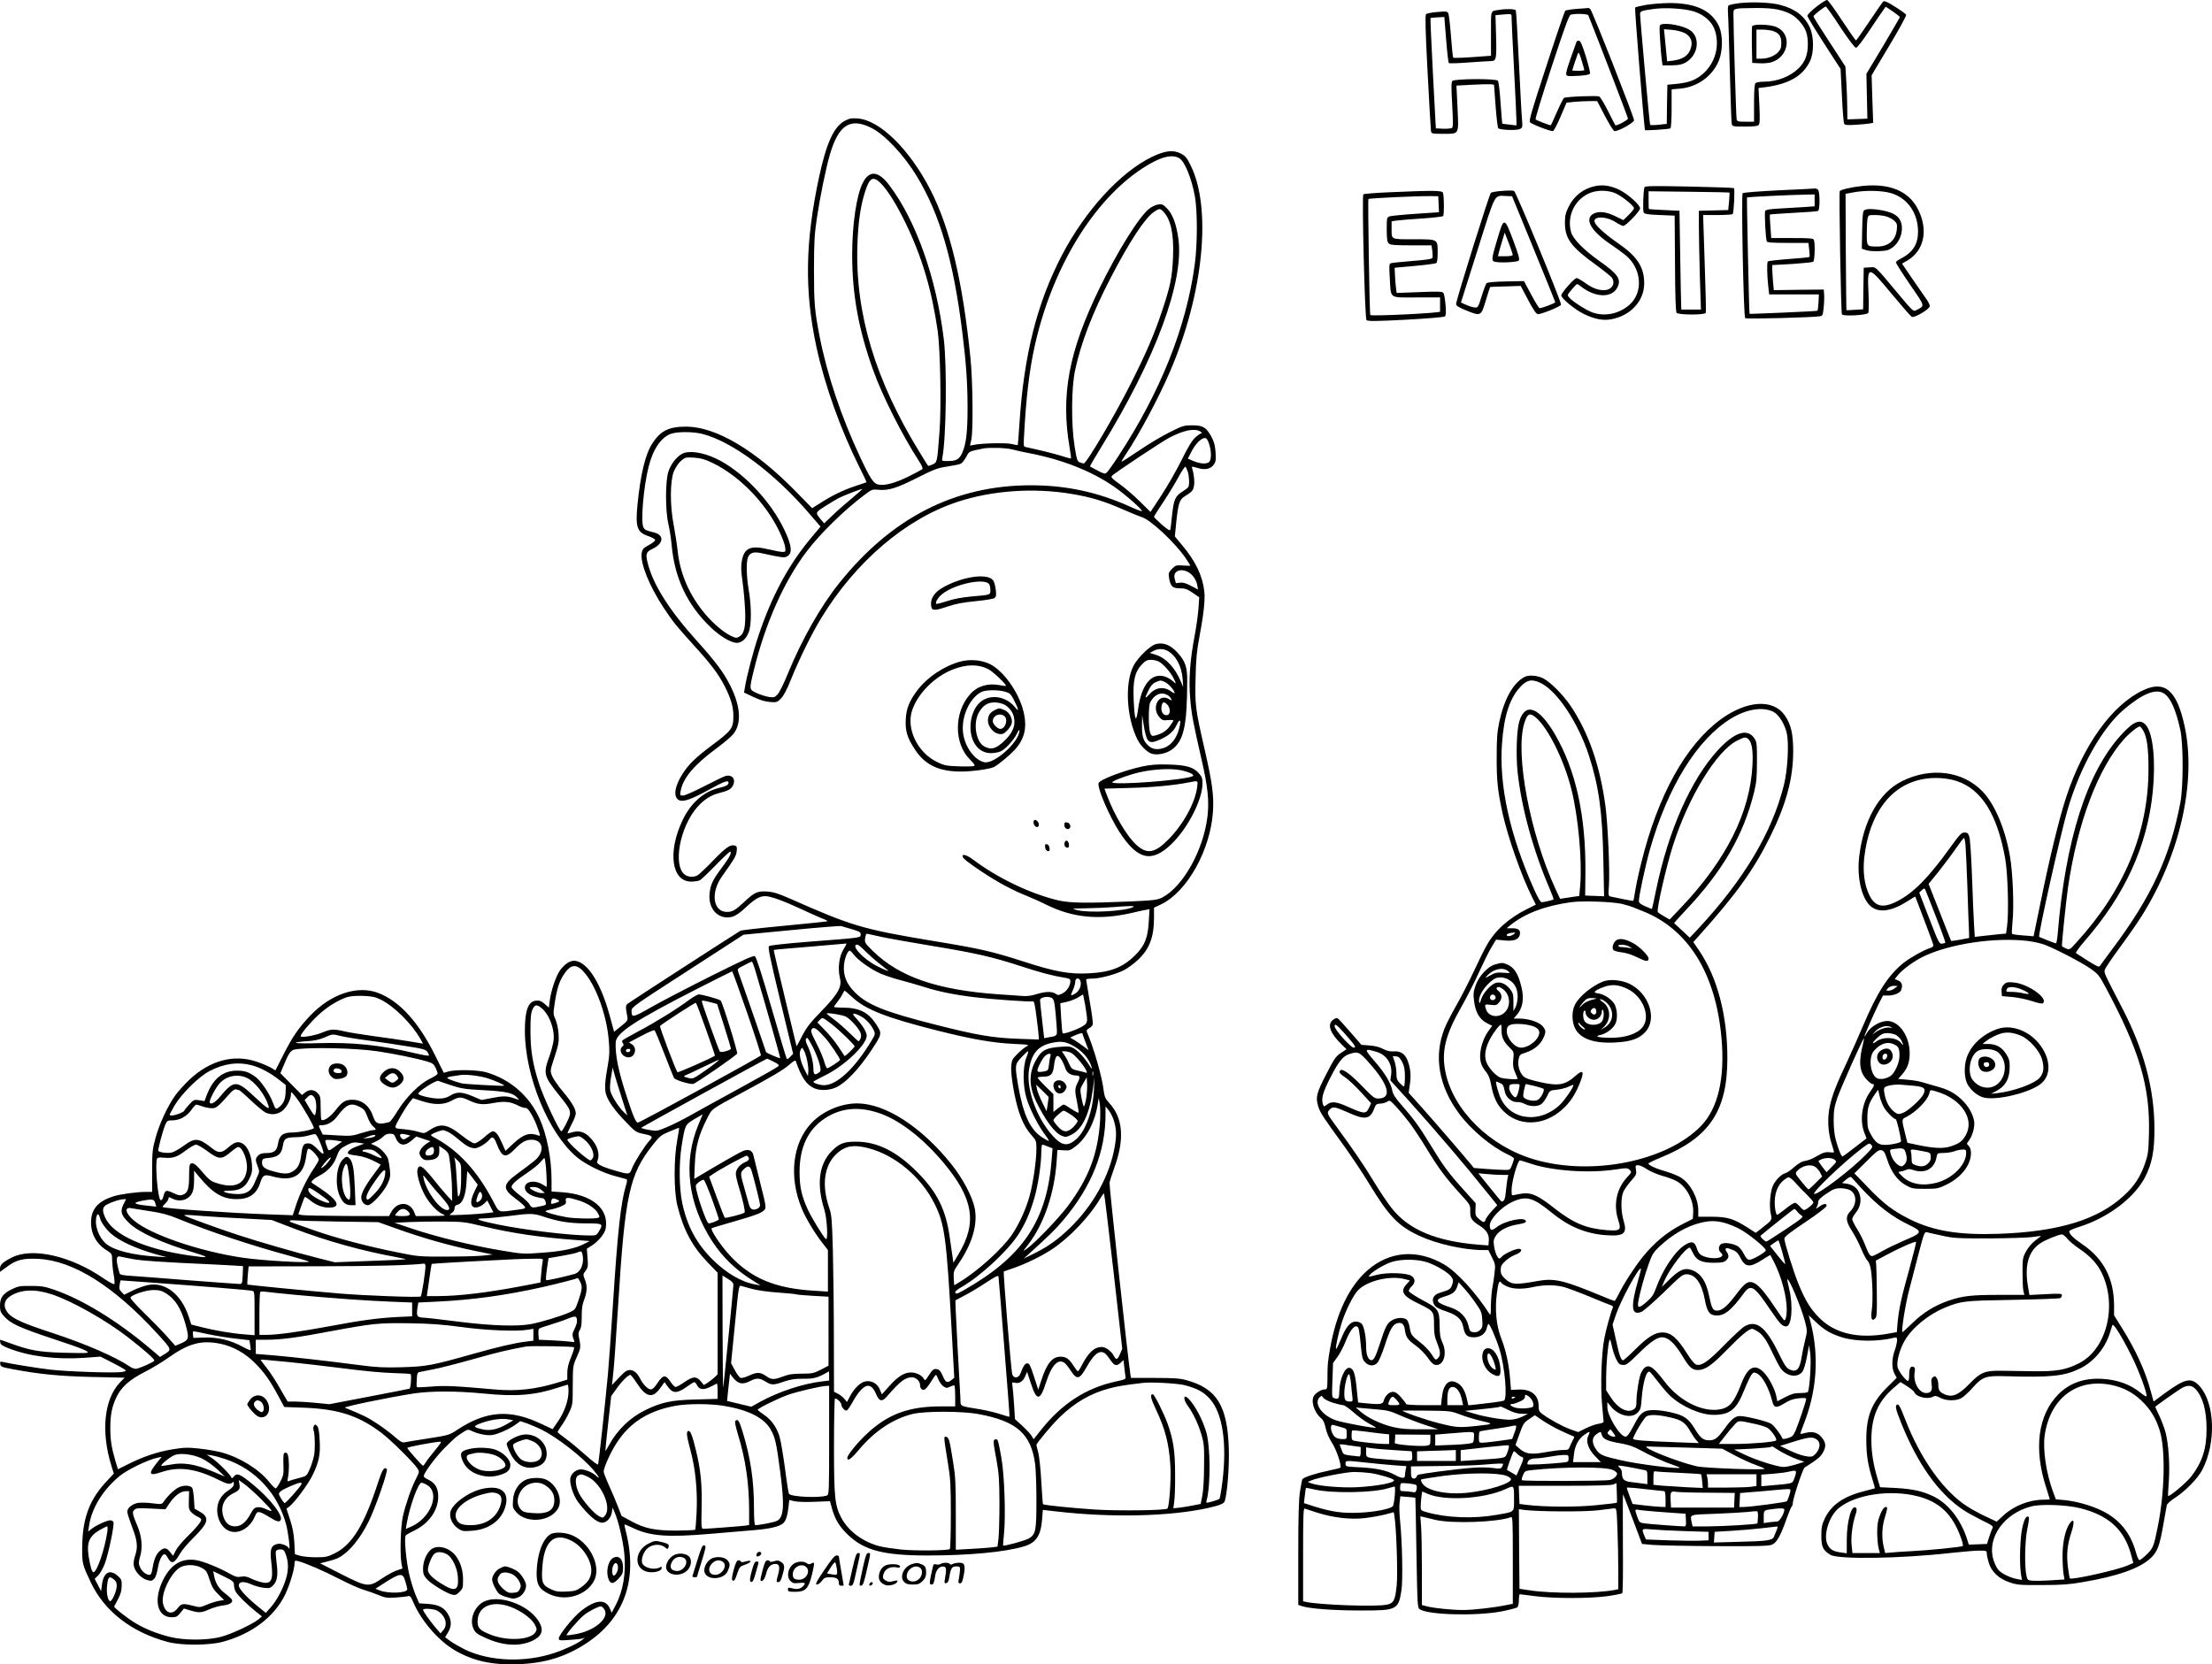 <?xml version="1.0" encoding="UTF-8"?>
<svg xmlns="http://www.w3.org/2000/svg" version="1.0" viewBox="0 0 1824.799 1373.27" preserveAspectRatio="xMidYMid meet">
  <g transform="translate(0,1644.417) scale(0.1,-0.1)" fill="#000000" stroke="none">
    <path d="M14985 16389 c-41 -32 -75 -66 -75 -75 0 -8 62 -111 137 -227 l137 -212 11 -220 c5 -121 14 -226 19 -233 6 -10 29 -12 100 -7 50 3 102 8 115 11 l24 5 -7 196 -6 196 145 243 c80 133 143 249 140 256 -3 7 -44 37 -91 66 -64 41 -88 51 -98 43 -7 -6 -59 -81 -116 -166 -57 -85 -106 -155 -109 -155 -3 0 -55 74 -115 165 -59 90 -114 166 -122 169 -7 3 -47 -22 -89 -55z m197 -169 c67 -101 119 -170 129 -170 10 0 53 55 109 140 51 77 103 153 115 169 l21 30 60 -40 c32 -22 58 -43 57 -47 -1 -4 -63 -110 -138 -237 l-138 -230 4 -185 4 -185 -82 -3 -83 -3 -1 98 c0 54 -4 152 -8 218 l-7 120 -132 203 c-73 111 -132 206 -132 211 0 10 90 80 102 81 5 0 59 -76 120 -170z M14355 16419 c-49 -6 -93 -15 -97 -22 -4 -7 -5 -34 -3 -62 3 -27 9 -239 15 -470 6 -231 13 -430 16 -442 4 -22 9 -23 108 -23 78 0 107 4 115 14 9 11 10 53 5 159 l-7 145 49 6 c199 25 316 92 375 214 35 71 34 206 -2 282 -44 94 -121 152 -244 184 -75 20 -222 26 -330 15z m313 -54 c84 -20 131 -45 175 -94 53 -59 70 -104 71 -191 0 -87 -22 -145 -75 -198 -69 -69 -179 -112 -289 -112 -31 0 -61 -5 -68 -12 -8 -8 -12 -59 -12 -165 l0 -153 -70 0 c-64 0 -70 2 -74 23 -4 19 -27 775 -26 869 0 44 0 44 180 46 80 1 148 -4 188 -13z M14454 16227 c-2 -7 -3 -78 -2 -157 l3 -145 60 -3 c33 -2 77 2 97 8 145 43 175 232 45 290 -51 24 -194 28 -203 7z m167 -37 c53 -15 74 -43 74 -100 0 -40 -5 -54 -28 -78 -31 -32 -85 -52 -141 -52 l-36 0 0 120 0 120 48 0 c26 0 63 -5 83 -10z M13580 16404 c-46 -8 -87 -18 -91 -22 -5 -5 66 -897 81 -1011 0 -6 199 7 210 14 6 4 10 73 10 164 l0 158 70 6 c143 12 270 105 321 234 32 82 32 208 1 278 -61 133 -195 196 -417 194 -55 -1 -138 -7 -185 -15z m394 -54 c88 -28 155 -90 176 -165 36 -126 -1 -257 -96 -345 -62 -55 -116 -77 -224 -88 l-75 -7 -3 -161 -2 -162 -66 -7 c-36 -4 -68 -4 -71 -1 -5 5 -81 850 -83 913 0 25 9 29 110 43 100 14 254 4 334 -20z M13706 16243 c-18 -5 -18 -12 -11 -127 4 -66 10 -141 14 -166 l6 -45 75 0 c59 1 84 6 115 23 108 61 126 214 31 271 -56 34 -181 58 -230 44z m191 -71 c50 -26 68 -68 53 -121 -18 -63 -63 -95 -147 -107 l-50 -6 -6 63 c-4 35 -9 95 -13 133 l-7 69 64 -5 c37 -3 83 -15 106 -26z M13008 16371 c-48 -4 -92 -11 -96 -16 -5 -6 -76 -212 -156 -459 -121 -368 -145 -451 -134 -461 20 -19 176 -78 190 -72 7 2 35 56 62 119 l49 115 66 7 c36 3 93 6 127 6 l60 0 63 -121 c35 -66 70 -123 78 -126 22 -9 163 68 163 89 0 27 -347 910 -362 919 -7 5 -15 8 -18 7 -3 -1 -44 -4 -92 -7z m95 -53 c90 -225 327 -843 327 -852 0 -12 -96 -64 -104 -55 -2 2 -29 54 -60 116 -31 62 -64 116 -73 121 -19 9 -274 -1 -291 -12 -5 -3 -31 -54 -57 -113 -26 -60 -49 -110 -51 -112 -4 -4 -114 38 -126 48 -5 4 55 199 132 433 106 323 144 428 158 431 40 11 140 7 145 -5z M13005 16098 c-93 -260 -96 -272 -72 -280 6 -3 50 -2 97 1 64 5 85 10 87 21 2 8 -14 71 -35 140 -28 89 -43 126 -55 128 -10 2 -19 -2 -22 -10z m44 -157 c12 -38 21 -72 21 -75 0 -3 -22 -6 -50 -6 -27 0 -50 2 -50 3 0 3 33 103 45 135 8 21 13 14 34 -57z M12370 16363 c-77 -12 -70 8 -70 -196 l0 -183 -152 -11 c-84 -6 -156 -8 -159 -5 -4 4 -12 84 -19 177 -7 94 -17 178 -22 189 -9 17 -18 18 -91 11 -45 -3 -87 -12 -93 -18 -8 -9 -5 -137 13 -477 13 -256 26 -475 28 -487 5 -22 10 -23 98 -23 138 0 131 -11 121 212 l-9 186 130 7 c72 4 141 5 155 4 l25 -4 13 -175 c7 -96 17 -179 22 -184 15 -15 154 -20 179 -6 21 11 22 16 17 78 -4 37 -15 252 -26 477 -11 226 -22 416 -25 423 -4 12 -76 15 -135 5z m100 -70 c0 -21 9 -209 20 -418 11 -209 20 -399 20 -423 l0 -43 -57 7 c-32 3 -59 7 -60 8 -1 1 -7 78 -14 171 -6 94 -16 176 -22 183 -15 19 -360 17 -376 -2 -9 -11 -9 -58 -1 -197 8 -147 8 -184 -2 -191 -7 -4 -40 -7 -73 -6 l-60 3 -24 453 c-13 249 -22 455 -20 457 2 2 29 5 59 6 l55 3 15 -186 c8 -103 18 -190 22 -194 4 -4 79 -2 165 5 87 6 168 11 180 11 47 0 50 15 45 204 l-5 175 44 4 c96 8 89 11 89 -30z M6970 15448 c-92 -50 -152 -182 -214 -469 -114 -534 -120 -935 -21 -1397 69 -317 199 -681 356 -995 33 -65 59 -120 57 -122 -2 -1 -41 -15 -88 -30 -99 -32 -198 -80 -292 -141 l-68 -43 -132 135 c-335 343 -658 535 -903 538 -147 1 -217 -34 -285 -141 -57 -89 -96 -254 -121 -502 -18 -188 -4 -229 91 -261 30 -10 55 -25 55 -32 0 -7 -23 -26 -52 -41 -45 -24 -53 -33 -59 -65 -15 -79 61 -271 179 -450 79 -119 99 -144 245 -306 146 -160 206 -239 259 -341 51 -100 73 -172 73 -246 0 -104 -13 -122 -175 -243 -135 -101 -193 -157 -243 -235 -68 -105 -80 -195 -30 -219 36 -17 100 6 248 87 125 69 160 81 160 57 0 -19 -20 -29 -85 -45 -122 -30 -228 -125 -294 -264 -125 -262 -91 -507 71 -507 27 0 59 5 71 11 12 6 72 63 134 127 62 64 115 113 118 110 12 -12 -6 -47 -71 -134 -74 -100 -92 -136 -100 -209 -16 -131 75 -225 187 -195 28 8 63 32 109 75 78 73 116 95 164 95 43 0 153 -40 296 -107 58 -27 131 -60 163 -73 32 -12 56 -24 54 -27 -3 -2 -162 -19 -354 -37 -192 -18 -356 -37 -364 -41 -62 -37 -918 -591 -932 -603 -17 -15 -17 -24 -1 -113 4 -23 -3 -33 -53 -72 l-57 -46 -32 117 c-72 274 -181 452 -286 468 -41 7 -90 -24 -130 -81 -33 -48 -73 -167 -83 -248 l-7 -57 -35 31 c-27 24 -43 29 -70 27 -66 -6 -93 -79 -93 -249 0 -373 194 -845 428 -1042 71 -60 211 -129 317 -157 44 -12 85 -23 92 -25 8 -3 8 -16 -3 -52 -43 -140 -69 -379 -109 -1003 -14 -217 -32 -467 -40 -555 -20 -215 -75 -727 -81 -743 -2 -8 -43 22 -105 78 -55 49 -129 111 -165 136 -35 25 -64 49 -64 52 0 4 15 28 33 54 19 26 47 75 63 110 28 61 29 68 29 223 1 159 1 160 34 234 33 74 34 79 16 167 -5 21 -2 40 9 56 11 17 15 47 15 108 -1 63 4 99 20 140 25 66 27 116 5 169 -15 38 -15 41 7 70 20 27 21 38 16 106 l-6 76 37 23 c56 35 110 100 118 141 31 165 -111 284 -358 302 l-88 6 0 91 c0 180 -38 376 -99 511 -85 187 -239 322 -437 381 -68 21 -256 25 -316 7 l-37 -11 -65 131 c-138 283 -298 460 -475 528 -171 66 -391 -7 -562 -187 -96 -101 -146 -174 -220 -320 l-67 -132 -39 24 c-22 12 -73 34 -115 48 -189 64 -385 11 -554 -147 -41 -39 -95 -98 -119 -132 -62 -87 -130 -233 -162 -350 -25 -91 -28 -116 -28 -272 l0 -173 -50 0 c-76 0 -214 -19 -270 -37 -118 -37 -176 -98 -183 -192 -8 -106 37 -195 126 -252 46 -29 47 -31 47 -82 1 -29 6 -83 13 -121 7 -38 9 -73 5 -77 -4 -4 -44 17 -88 47 -269 186 -589 259 -758 172 -72 -36 -97 -59 -97 -90 l0 -28 60 44 c76 56 133 70 259 63 288 -15 623 -227 981 -619 119 -131 119 -129 54 -169 l-34 -21 -87 74 c-267 225 -553 400 -784 480 -81 28 -108 32 -194 32 -89 1 -106 -2 -157 -27 -74 -36 -98 -70 -98 -136 0 -44 5 -56 35 -89 52 -58 125 -92 392 -181 261 -86 322 -112 288 -119 -11 -3 -101 -2 -200 1 -194 6 -267 19 -425 76 -46 17 -86 31 -88 31 -2 0 -2 -10 0 -22 2 -18 19 -29 73 -50 170 -66 390 -93 622 -77 l132 10 88 -45 c48 -24 97 -51 108 -59 19 -15 18 -16 -20 -23 -57 -10 -451 3 -595 20 -116 14 -335 50 -388 63 -20 5 -23 2 -20 -18 3 -21 12 -25 98 -41 228 -43 395 -59 662 -65 l266 -6 -38 -39 c-131 -137 -159 -405 -71 -688 l20 -64 -52 -56 c-149 -156 -207 -310 -209 -554 -1 -133 2 -142 71 -288 113 -238 333 -409 629 -490 115 -32 345 -31 461 0 238 65 422 204 512 387 38 77 79 213 79 262 0 20 3 23 27 17 58 -14 212 -80 347 -150 78 -40 166 -79 196 -87 30 -9 84 -28 119 -42 58 -24 74 -27 145 -22 45 3 90 8 101 11 17 6 24 -3 45 -51 64 -150 206 -315 338 -393 152 -90 313 -126 529 -117 217 8 388 60 558 171 314 205 429 526 329 920 -8 32 -14 60 -12 62 2 1 30 -10 63 -26 145 -71 287 -82 650 -51 138 12 302 26 366 31 125 11 200 29 230 56 22 20 35 60 44 135 l6 57 42 -10 c23 -6 99 -8 168 -5 l126 5 17 -62 c25 -89 61 -148 132 -216 133 -128 295 -170 654 -170 343 0 642 28 797 75 101 30 139 88 150 224 l6 77 106 -12 c465 -54 949 -42 1266 30 92 21 123 35 129 55 22 75 38 290 33 435 -11 351 -99 493 -347 562 -53 15 -102 19 -262 19 l-198 0 -5 30 c-19 118 -175 1556 -172 1580 3 17 21 73 40 125 85 234 72 409 -41 532 -33 36 -40 52 -47 103 -13 114 -80 348 -139 486 -5 10 1 20 18 29 14 7 28 21 31 31 3 9 -8 95 -25 190 -16 96 -30 177 -30 181 0 5 22 8 48 8 64 0 186 32 259 67 31 15 85 54 118 85 97 90 135 189 135 351 l0 82 59 28 c216 104 409 452 428 772 7 128 -6 228 -67 496 -79 344 -83 376 -77 599 3 154 10 224 30 330 36 189 50 315 42 385 -14 128 -73 251 -183 381 l-60 72 10 103 c17 165 27 200 68 226 65 41 71 48 79 85 8 33 1 101 -15 150 -4 15 -1 15 43 2 61 -19 106 -11 134 24 18 24 21 37 17 102 -4 59 -11 87 -34 130 -43 79 -70 95 -158 95 -69 0 -80 -3 -187 -57 -63 -31 -177 -99 -254 -152 -77 -52 -141 -93 -143 -91 -2 2 14 30 36 62 107 158 276 475 367 689 274 640 343 1344 166 1696 -30 62 -43 77 -81 96 -62 32 -129 24 -237 -28 -260 -126 -548 -440 -742 -810 -205 -392 -315 -826 -351 -1390 -6 -96 -13 -176 -14 -178 -2 -1 -24 2 -50 9 -46 11 -244 7 -312 -7 l-32 -6 11 49 c16 74 12 484 -7 671 -64 637 -169 1077 -332 1393 -173 334 -416 572 -598 586 -51 4 -68 1 -106 -19z m216 -58 c112 -55 269 -222 378 -401 190 -314 302 -698 375 -1289 32 -256 42 -409 43 -615 0 -205 -11 -301 -43 -375 -24 -55 -49 -70 -120 -70 -50 0 -51 0 -45 28 32 160 39 751 12 977 -61 503 -228 977 -449 1270 -91 121 -166 127 -220 19 -51 -100 -87 -343 -87 -591 0 -329 53 -621 176 -961 74 -205 236 -527 370 -734 31 -49 40 -69 31 -76 -7 -5 -54 -31 -105 -56 -110 -55 -198 -80 -251 -71 -44 7 -68 42 -154 225 -158 337 -274 683 -336 1000 -41 212 -46 271 -46 545 0 230 4 293 23 425 28 185 73 406 107 525 72 248 167 311 341 225z m2544 -252 c44 -28 100 -165 127 -312 22 -122 22 -398 -1 -565 -70 -518 -283 -1051 -630 -1581 -45 -69 -89 -131 -98 -137 -12 -11 -25 -7 -74 19 -32 17 -61 32 -62 34 -2 1 39 72 92 158 449 729 686 1368 637 1721 -17 122 -48 203 -93 249 -34 34 -42 38 -74 33 -20 -3 -52 -18 -71 -33 -83 -63 -258 -342 -413 -659 -253 -519 -321 -882 -246 -1315 8 -46 13 -86 11 -88 -2 -2 -32 5 -67 17 -51 17 -195 53 -304 76 -20 4 -21 10 -17 77 17 329 44 554 89 758 143 641 481 1199 890 1466 142 93 242 120 304 82z m-2465 -205 c57 -57 129 -172 205 -328 136 -280 217 -553 266 -895 21 -155 30 -619 15 -821 -20 -263 -19 -258 -57 -277 -19 -8 -36 -14 -38 -11 -2 2 -33 51 -68 109 -367 595 -533 1147 -515 1710 6 187 25 320 62 438 38 121 66 137 130 75z m2333 -236 c61 -64 87 -187 79 -374 -7 -166 -21 -238 -92 -449 -66 -196 -128 -340 -256 -594 -135 -269 -366 -660 -389 -660 -5 0 -19 4 -32 9 -21 8 -25 21 -43 132 -29 182 -27 484 4 628 48 225 142 470 291 758 154 298 285 499 359 548 44 31 52 31 79 2z m302 -1812 c14 -8 19 -14 13 -15 -7 0 -31 -16 -52 -35 -28 -26 -60 -78 -114 -188 -42 -84 -116 -214 -166 -290 l-90 -137 -88 87 c-49 49 -123 112 -165 142 -61 43 -75 58 -66 68 17 21 419 288 480 319 114 58 201 76 248 49z m-4106 -21 c247 -63 594 -322 882 -657 l93 -108 -78 -93 c-186 -222 -324 -478 -434 -807 -44 -131 -98 -338 -112 -427 l-7 -42 78 -37 c53 -25 96 -38 136 -41 55 -4 59 -3 91 29 22 23 49 74 81 154 68 169 172 381 251 510 284 466 698 819 1126 959 287 94 627 117 939 65 157 -26 270 -60 419 -126 69 -30 142 -60 161 -66 73 -22 275 -212 361 -338 21 -32 39 -60 39 -62 0 -2 -27 -1 -60 1 -56 4 -61 3 -91 -27 -28 -29 -31 -36 -25 -74 12 -71 28 -87 89 -87 44 0 60 -6 106 -37 l54 -37 -6 -91 c-4 -49 -17 -149 -31 -222 -40 -209 -51 -372 -37 -527 11 -128 22 -186 95 -506 50 -218 62 -336 47 -463 -33 -277 -202 -580 -373 -668 -39 -20 -66 -24 -268 -33 -350 -15 -492 -13 -585 8 -226 52 -502 183 -704 335 -52 39 -91 52 -91 31 0 -16 42 -50 162 -130 130 -86 254 -153 371 -199 42 -17 112 -48 155 -70 218 -109 438 -131 706 -70 50 12 104 24 120 26 l29 6 -6 -99 c-7 -138 -33 -201 -111 -280 -102 -102 -204 -142 -387 -151 -159 -8 -273 13 -534 97 -260 84 -360 107 -745 170 -584 97 -671 123 -1184 350 -93 41 -133 54 -186 58 -81 5 -105 -5 -192 -87 -75 -69 -96 -81 -142 -81 -114 0 -136 159 -40 293 104 146 116 167 121 206 4 32 2 42 -11 47 -38 14 -73 -9 -181 -120 -60 -63 -120 -119 -132 -125 -31 -16 -75 -14 -102 5 -103 73 -43 398 104 562 54 60 110 95 175 112 76 19 100 32 116 62 27 52 -6 95 -62 79 -16 -5 -95 -43 -176 -85 -81 -42 -159 -76 -174 -76 -25 0 -26 2 -19 38 19 105 109 213 291 348 61 45 125 99 142 120 71 85 63 227 -22 398 -55 111 -125 204 -276 371 -230 255 -366 470 -409 652 -16 67 -10 84 41 108 92 44 100 113 16 135 -75 19 -78 21 -90 43 -24 45 1 336 43 501 37 146 103 242 185 271 53 19 183 18 258 -1z m4180 -81 c18 -53 21 -115 6 -144 -14 -26 -74 -25 -134 1 l-47 20 30 58 c32 63 80 112 111 112 13 0 23 -14 34 -47z m-1624 -47 c30 -8 93 -22 140 -31 275 -53 513 -147 700 -276 88 -60 239 -193 230 -202 -3 -3 -48 14 -100 38 -265 119 -525 175 -816 175 -625 0 -1147 -266 -1579 -805 -154 -191 -310 -467 -426 -750 -31 -77 -69 -153 -83 -169 -24 -26 -31 -28 -70 -23 -24 4 -69 17 -100 31 -67 30 -67 27 -27 191 94 384 247 729 434 977 111 148 320 352 487 475 51 38 58 41 106 36 82 -8 149 12 319 98 143 72 170 82 252 94 51 8 101 18 111 24 10 5 29 30 43 55 25 48 19 45 144 70 49 9 186 5 235 -8z m1449 -185 c12 -38 15 -110 3 -127 -4 -6 -26 -23 -49 -37 -58 -36 -71 -68 -84 -194 -6 -60 -12 -114 -15 -121 -3 -9 -26 6 -69 43 -36 32 -65 61 -65 65 0 4 34 59 76 121 42 63 99 156 126 207 28 52 54 90 58 85 4 -4 12 -23 19 -42z m-2771 -218 c-51 -42 -124 -106 -161 -142 l-68 -65 -25 29 c-50 61 -51 59 34 113 42 27 93 57 112 67 36 19 179 74 193 75 4 0 -34 -35 -85 -77z m2772 -608 c37 -19 70 -66 77 -110 l6 -35 -59 31 c-44 23 -67 29 -91 25 -18 -2 -33 -4 -33 -3 0 1 -4 17 -9 35 -18 60 42 91 109 57z m-450 -2764 c-60 -35 -366 -52 -465 -26 -49 12 -48 13 75 15 69 1 166 5 215 9 134 11 193 12 175 2z m-2322 -184 c62 -18 72 -24 72 -43 0 -28 14 -26 -415 -59 -211 -17 -334 -30 -342 -38 -9 -9 12 -110 94 -450 l106 -438 -23 -24 c-13 -14 -26 -22 -29 -19 -3 3 -60 192 -126 421 -80 277 -126 420 -137 427 -13 8 -88 -26 -360 -162 -189 -94 -410 -210 -492 -256 -158 -90 -166 -92 -166 -31 0 29 22 44 462 328 l462 299 396 38 c217 21 402 36 410 33 8 -2 48 -14 88 -26z m237 -62 c61 -13 250 -47 420 -75 365 -60 497 -90 740 -169 163 -53 260 -79 368 -96 29 -5 37 -10 37 -26 0 -39 -30 -85 -66 -102 -32 -16 -37 -16 -57 -2 -29 20 -83 19 -157 -4 -40 -13 -80 -18 -113 -15 -29 2 -119 9 -202 14 -504 36 -815 143 -1034 357 -66 65 -69 70 -64 106 3 20 8 37 12 37 3 0 56 -11 116 -25z m-307 -105 c-36 -58 -48 -158 -29 -235 18 -73 -13 -130 -153 -274 -95 -98 -122 -134 -160 -207 -25 -49 -45 -86 -45 -82 -1 4 -44 183 -96 399 -52 216 -94 394 -92 395 1 2 135 14 297 27 162 14 298 25 302 26 4 0 -7 -21 -24 -49z m177 -11 c28 -28 79 -74 115 -102 36 -28 70 -55 75 -59 14 -13 -34 6 -92 36 -114 58 -221 176 -160 176 7 0 35 -23 62 -51z m-93 -30 c36 -48 146 -126 227 -160 41 -17 117 -42 170 -55 52 -14 137 -38 187 -54 115 -37 254 -65 414 -84 138 -17 457 -40 480 -34 11 2 18 -24 31 -132 10 -74 18 -146 18 -159 l1 -24 -167 6 c-208 7 -341 29 -672 113 -429 108 -572 165 -677 269 -72 72 -100 142 -91 230 5 54 30 115 47 115 5 0 20 -14 32 -31z m-813 -126 c103 -348 210 -727 207 -730 -4 -4 -116 44 -116 50 0 4 -214 621 -229 659 -10 27 -9 29 47 57 31 17 60 30 64 31 4 0 16 -30 27 -67z m-1397 -37 c91 -114 172 -343 189 -536 9 -98 8 -130 -6 -210 -25 -138 -29 -202 -15 -246 19 -60 72 -133 163 -227 77 -81 85 -86 142 -98 78 -16 85 -23 53 -56 -39 -42 -124 -177 -144 -228 -19 -52 -22 -53 -124 -24 -116 32 -172 59 -164 78 27 62 4 138 -63 204 -41 42 -88 55 -141 39 -20 -6 -38 -10 -40 -8 -1 2 13 34 32 71 20 37 36 78 36 91 0 38 -32 93 -109 185 -39 46 -78 103 -87 126 -17 43 -16 44 21 157 33 102 37 123 33 188 -3 42 -13 92 -25 119 -20 44 -20 51 -7 135 18 120 38 183 77 240 59 89 109 89 179 0z m1331 -317 c65 -188 116 -347 114 -353 -4 -11 -986 -548 -1014 -554 -16 -4 -38 46 -92 212 -69 210 -96 342 -92 448 3 79 153 178 666 440 160 81 292 148 295 148 3 0 58 -154 123 -341z m2751 257 c9 -35 -11 -80 -43 -99 -41 -24 -42 -22 -21 26 11 23 20 54 20 70 0 35 35 38 44 3z m-1883 -130 c110 -102 281 -169 701 -275 287 -72 453 -101 628 -110 133 -6 134 -7 105 -23 -16 -9 -50 -37 -74 -62 -41 -41 -45 -51 -49 -103 -5 -70 29 -268 64 -373 29 -87 62 -147 110 -200 31 -35 34 -42 34 -103 0 -96 -26 -278 -55 -386 -30 -110 -85 -232 -145 -322 -82 -121 -293 -311 -442 -398 l-36 -22 -4 58 c-3 54 0 62 38 118 115 168 161 326 135 460 -19 96 -100 248 -194 365 -247 308 -545 500 -777 500 -133 0 -283 -64 -375 -161 -158 -166 -190 -447 -79 -711 33 -78 105 -199 165 -275 l49 -63 0 -171 0 -172 -110 7 c-325 19 -521 101 -698 290 -78 84 -167 218 -150 227 7 3 87 27 178 53 187 54 232 71 256 97 16 18 14 31 -34 221 -28 112 -53 216 -57 231 -8 40 -42 53 -88 33 -30 -12 -211 -116 -366 -209 l-34 -20 5 124 c6 141 32 238 99 370 44 88 27 75 294 219 253 136 339 187 391 233 30 27 45 35 49 25 46 -133 86 -192 149 -222 49 -23 127 -20 183 6 80 37 186 149 285 297 98 149 97 144 43 228 -63 95 -139 133 -272 133 -40 0 -73 3 -73 6 0 3 13 23 29 43 17 21 35 49 42 64 7 15 14 27 17 27 2 0 31 -24 63 -54z m1937 -191 c-2 -23 -12 -35 -43 -52 -53 -30 -153 -64 -159 -54 -3 4 -8 62 -12 128 l-7 119 54 12 c30 7 72 23 94 37 l40 24 18 -92 c9 -51 16 -105 15 -122z m-5826 171 c111 -56 255 -199 326 -324 l22 -39 -108 18 c-59 10 -191 30 -293 43 -102 14 -215 32 -250 41 -88 20 -110 19 -182 -11 -60 -25 -177 -45 -177 -29 0 18 76 109 144 172 73 69 163 124 240 150 26 8 75 12 131 10 75 -3 100 -8 147 -31z m5541 9 c15 -14 21 -55 33 -216 7 -96 11 -91 -67 -104 l-35 -7 -17 149 c-10 81 -17 156 -17 165 0 27 80 37 103 13z m-4219 -76 c66 -52 113 -174 103 -268 -4 -31 -20 -93 -37 -139 -49 -135 -43 -158 78 -309 110 -136 111 -139 68 -230 -19 -40 -40 -73 -45 -73 -17 0 -148 280 -185 395 -53 167 -69 270 -70 430 0 109 3 148 16 178 19 42 34 46 72 16z m2514 -73 c34 -18 95 -83 117 -125 14 -29 11 -54 -11 -79 -1 -2 -36 29 -77 70 -41 40 -99 91 -130 113 -31 22 -56 43 -57 46 0 10 129 -10 158 -25z m121 4 c42 -21 85 -67 109 -116 14 -31 14 -34 -23 -94 -136 -224 -281 -359 -387 -360 -36 0 -88 17 -88 29 1 3 45 27 98 53 158 77 342 253 342 326 0 31 -36 89 -88 145 -42 43 -27 50 37 17z m-237 -67 c59 -45 188 -170 188 -182 0 -10 -79 -86 -83 -80 -2 2 -25 37 -51 77 -26 40 -76 101 -111 136 l-62 64 20 21 c23 23 21 23 99 -36z m-56 -111 c42 -47 124 -169 124 -183 0 -8 -93 -69 -106 -69 -6 0 -16 24 -24 53 -7 28 -35 95 -62 147 -52 102 -54 110 -36 128 14 14 45 -9 104 -76z m2124 33 c0 -2 11 -34 25 -70 l25 -66 -38 29 c-20 15 -54 39 -75 52 l-39 23 39 18 c38 17 63 23 63 14z m-6115 -20 c33 -8 130 -24 215 -35 85 -11 228 -32 318 -47 146 -23 165 -28 179 -50 9 -13 13 -26 10 -29 -3 -3 -56 6 -118 21 -279 66 -507 90 -786 82 -106 -3 -193 -2 -193 3 0 4 39 10 88 13 63 3 103 12 147 30 71 31 65 30 140 12z m3894 -97 c22 -46 46 -107 53 -137 11 -49 10 -55 -7 -67 -34 -25 -45 -17 -45 34 0 52 -22 136 -50 192 -17 34 -17 60 0 60 4 0 26 -37 49 -82z m2128 26 c83 -41 147 -111 168 -184 5 -20 2 -18 -16 10 -38 61 -90 119 -126 141 -30 19 -45 21 -111 16 -113 -8 -151 -25 -188 -81 -78 -116 -82 -232 -16 -371 74 -152 152 -258 210 -282 31 -13 38 -12 78 7 91 44 152 171 179 372 l14 103 -4 -90 c-7 -178 -66 -347 -144 -418 -74 -66 -121 -59 -200 29 -135 152 -219 394 -191 551 21 122 72 184 173 209 79 19 118 16 174 -12z m-5724 -54 c140 -21 313 -56 413 -85 41 -12 53 -21 67 -50 9 -20 17 -41 17 -49 0 -7 -28 -26 -62 -42 -85 -40 -199 -153 -268 -266 -29 -48 -60 -90 -69 -92 -85 -24 -113 -15 -131 41 -29 91 -93 143 -173 143 -58 0 -83 -15 -137 -84 -46 -59 -102 -97 -119 -80 -3 3 -6 48 -6 99 0 85 -2 96 -24 119 -30 32 -69 34 -104 6 l-26 -21 -89 90 -89 90 22 53 c46 112 63 137 97 143 121 20 494 12 681 -15z m3521 3 c20 -40 38 -132 34 -173 l-3 -35 -21 40 c-37 68 -55 142 -42 170 14 31 14 31 32 -2z m1833 -55 c-31 -78 -30 -236 2 -338 28 -91 97 -226 151 -297 22 -29 36 -53 32 -53 -5 0 -29 13 -54 29 -99 63 -157 188 -199 429 -28 167 -27 174 27 232 26 28 50 50 54 50 5 0 -1 -24 -13 -52z m371 38 c30 -15 111 -112 124 -147 7 -18 5 -20 -9 -14 -10 3 -39 11 -65 16 -43 10 -50 15 -68 55 -10 25 -29 58 -40 74 l-21 30 26 0 c14 0 38 -6 53 -14z m-172 -22 c-3 -9 -9 -40 -12 -70 -6 -51 -8 -54 -39 -60 -63 -11 -68 -5 -41 53 13 28 34 61 45 72 25 25 56 28 47 5z m92 -36 c11 -18 25 -50 31 -70 12 -36 46 -58 92 -58 29 0 31 -16 9 -59 -24 -48 -25 -66 -4 -166 9 -42 14 -79 11 -82 -3 -2 -29 11 -59 31 -29 20 -57 36 -63 36 -6 0 -27 -14 -48 -31 l-37 -30 0 73 0 74 -65 64 c-36 35 -65 68 -65 72 0 4 19 8 43 8 63 0 83 19 91 84 11 96 29 111 64 54z m-2376 -14 c43 -22 48 -28 37 -39 -8 -8 -149 -88 -314 -178 -165 -90 -347 -190 -405 -223 -58 -33 -144 -77 -192 -97 -87 -37 -89 -37 -153 -26 -36 6 -65 14 -65 18 0 4 1010 559 1038 570 1 1 26 -11 54 -25z m-4307 -29 c72 -19 153 -62 227 -120 l56 -44 -2 -60 c-2 -63 -20 -99 -62 -128 -20 -13 -22 -10 -43 44 -29 78 -103 185 -149 216 -53 37 -86 47 -148 47 -116 0 -197 -67 -249 -203 l-18 -48 -44 7 c-42 6 -45 5 -83 -36 -22 -24 -40 -47 -40 -51 0 -4 -18 -14 -40 -23 -42 -17 -80 -21 -80 -9 0 4 19 39 41 77 58 98 204 241 290 284 122 62 230 76 344 47z m3058 -282 l42 -132 -29 27 c-42 40 -105 139 -112 179 -4 19 -1 69 7 111 l13 77 18 -65 c10 -36 38 -124 61 -197z m3884 200 c-3 -10 -5 -4 -5 12 0 17 2 24 5 18 2 -7 2 -21 0 -30z m-4997 -25 c62 -19 146 -57 138 -62 -6 -5 -323 13 -348 19 -70 19 -120 38 -120 45 0 5 19 11 43 14 23 3 53 8 67 10 44 7 153 -6 220 -26z m-1985 3 c67 -30 151 -138 179 -228 13 -40 -10 -26 -107 65 -156 147 -175 147 -295 4 -40 -49 -82 -69 -82 -39 0 22 46 111 76 146 56 67 150 88 229 52z m6925 -174 c-7 -37 -15 -65 -19 -62 -4 2 -13 36 -20 74 -12 69 -12 70 16 118 l28 48 3 -55 c2 -30 -2 -85 -8 -123z m-5240 113 c84 -28 115 -33 270 -41 184 -10 243 -23 276 -61 19 -21 19 -21 -1 -14 -76 28 -104 30 -198 12 l-95 -18 -73 31 c-88 37 -131 39 -184 6 -31 -19 -54 -25 -99 -25 -57 0 -166 26 -166 40 0 19 147 113 165 106 5 -3 53 -19 105 -36z m4923 -156 l-9 -59 -37 75 c-20 41 -40 91 -43 110 l-6 35 52 -51 51 -51 -8 -59z m-6672 116 c5 0 49 -38 97 -84 49 -46 103 -91 120 -100 43 -22 93 -20 133 7 39 25 79 97 79 141 0 28 2 27 49 -34 46 -59 147 -237 140 -245 -14 -13 -124 -35 -175 -35 -81 0 -110 -23 -121 -95 -10 -58 -32 -75 -100 -75 -30 0 -49 -6 -63 -20 -24 -24 -25 -38 -4 -90 13 -32 14 -46 6 -63 -6 -12 -21 -46 -33 -75 -30 -72 -76 -97 -165 -89 -34 2 -70 9 -80 15 -15 9 -8 11 39 12 85 0 129 26 162 95 24 48 27 64 23 123 -5 73 -34 141 -70 166 -38 27 -71 20 -122 -25 -56 -50 -82 -52 -133 -12 -113 90 -144 93 -238 23 -37 -27 -82 -52 -101 -56 -36 -7 -100 2 -108 14 -5 9 36 166 57 215 15 34 19 37 58 37 61 0 119 32 157 85 17 25 36 45 41 45 4 0 28 -7 51 -15 23 -8 58 -15 78 -15 36 0 51 12 150 124 21 23 40 35 49 32 8 -3 19 -6 24 -6z m623 -62 c16 -23 20 -93 8 -135 -6 -20 -12 -14 -48 46 l-41 69 21 21 c26 27 41 26 60 -1z m1275 -23 c74 -35 114 -39 206 -21 89 16 137 11 206 -25 22 -11 47 -18 57 -17 20 3 70 -83 101 -175 19 -54 19 -58 3 -52 -73 28 -123 12 -208 -67 l-64 -60 -30 68 c-30 68 -52 94 -76 94 -7 0 -39 -22 -70 -50 -32 -28 -67 -50 -80 -50 -12 0 -58 28 -104 65 -122 97 -178 105 -273 40 -35 -23 -38 -24 -84 -10 -27 9 -81 18 -121 22 -66 5 -73 8 -69 25 8 28 84 158 116 197 l28 34 74 -24 c102 -33 179 -32 244 3 62 34 77 34 144 3z m5206 -170 c-18 -272 -92 -469 -268 -705 -71 -95 -271 -304 -337 -350 -35 -25 -35 -25 13 37 130 169 216 423 234 689 l6 90 51 -3 c47 -4 55 -1 101 34 89 68 159 203 181 348 l8 50 8 -45 c5 -25 6 -90 3 -145z m-6105 115 c33 -17 42 -29 61 -80 12 -34 33 -69 46 -79 28 -23 29 -31 4 -31 -11 0 -56 -11 -100 -25 -74 -24 -89 -25 -199 -19 l-120 7 -16 34 c-21 43 -21 43 9 43 43 0 91 26 121 66 83 109 116 124 194 84z m6215 -100 c25 -75 28 -130 11 -227 -41 -238 -177 -485 -372 -673 -99 -96 -183 -155 -304 -214 l-75 -37 35 32 c174 157 229 211 296 291 231 276 344 560 344 868 l0 65 25 -30 c13 -16 31 -50 40 -75z m-1945 54 c170 -53 369 -205 545 -415 245 -293 278 -494 123 -752 l-43 -72 -7 50 c-4 28 -14 99 -23 159 -32 231 -105 376 -270 541 -170 170 -327 248 -500 249 -103 1 -143 -15 -207 -81 -102 -106 -123 -273 -58 -478 23 -73 33 -260 13 -244 -22 19 -115 170 -149 243 -51 112 -68 187 -68 311 0 204 71 353 213 444 127 82 269 97 431 45z m1598 -19 c28 -20 52 -42 52 -50 0 -8 -16 -30 -35 -50 -49 -48 -82 -47 -129 5 -20 22 -36 45 -36 51 0 14 70 78 85 79 6 0 34 -16 63 -35z m-3075 -77 c-131 -311 -90 -656 115 -970 87 -132 196 -236 339 -324 l58 -36 -40 7 c-117 20 -243 93 -360 210 -130 130 -207 275 -247 463 -26 123 -28 332 -4 477 28 170 28 169 104 215 37 22 68 40 69 40 0 0 -15 -37 -34 -82z m-176 -130 c-29 -154 -29 -421 1 -541 50 -201 122 -336 249 -468 l83 -86 0 -420 0 -419 -27 -26 c-16 -14 -41 -34 -57 -44 l-29 -18 -27 32 c-35 42 -62 41 -134 -8 -32 -22 -65 -40 -72 -40 -8 0 -25 18 -40 39 -43 66 -63 65 -112 -9 -21 -33 -39 -50 -53 -50 -23 0 -64 40 -86 85 -26 51 -54 75 -87 75 -24 0 -42 -12 -89 -62 l-59 -62 6 50 c10 77 24 273 46 619 56 903 93 1069 284 1311 58 74 70 83 137 111 41 17 77 32 80 32 3 1 -3 -45 -14 -101z m-1894 68 c18 -7 56 -35 86 -60 65 -57 101 -76 139 -76 28 0 93 39 121 73 23 29 37 19 60 -40 42 -110 72 -118 146 -42 60 61 92 79 141 79 74 0 104 -61 64 -127 -18 -31 -37 -46 -179 -151 -125 -91 -128 -125 -22 -205 36 -26 70 -56 78 -66 12 -18 8 -20 -70 -30 -155 -20 -135 -29 -194 82 -129 242 -280 406 -467 508 -48 26 -48 27 -25 39 22 12 65 27 82 29 4 1 22 -5 40 -13z m-1051 -91 c40 -103 36 -113 -20 -55 -38 39 -55 50 -80 50 -38 0 -47 -15 -57 -95 -9 -75 -27 -110 -68 -135 -39 -24 -72 -25 -161 -1 -74 19 -99 40 -94 81 3 23 8 26 63 31 71 8 99 34 109 103 9 56 24 66 108 67 35 0 81 7 103 14 22 7 47 12 55 11 8 0 26 -32 42 -71z m619 48 c27 -72 74 -82 135 -29 l38 33 59 -20 58 -19 -29 -18 c-35 -22 -62 -57 -62 -82 0 -10 10 -28 21 -39 17 -17 30 -20 66 -16 58 6 78 27 77 76 l-1 40 37 -25 c27 -18 40 -35 44 -57 13 -74 26 -217 25 -292 l0 -80 -46 50 c-25 28 -79 92 -119 143 -80 98 -108 114 -120 66 -9 -34 19 -134 59 -208 37 -69 102 -140 149 -160 31 -14 26 -14 -95 -15 l-127 -1 -11 28 c-36 96 -145 97 -194 1 l-16 -29 -347 1 c-191 1 -359 4 -374 8 l-27 6 24 69 c13 37 26 70 29 73 3 3 20 -7 38 -22 48 -41 107 -65 159 -65 108 0 81 59 -71 160 -36 24 -66 44 -68 45 -11 8 17 35 63 59 68 35 117 88 140 152 24 64 30 71 88 101 42 21 58 24 96 18 l46 -7 -59 -22 c-57 -20 -88 -47 -73 -62 4 -4 37 -11 73 -15 40 -5 90 -21 130 -40 35 -17 64 -33 64 -35 0 -2 -23 -33 -50 -70 -70 -92 -110 -164 -110 -198 0 -36 25 -66 55 -66 32 0 130 108 162 176 22 49 25 64 19 120 -4 35 -11 75 -15 87 -15 39 -63 89 -103 107 l-38 17 39 18 c22 10 50 28 62 41 15 16 34 24 56 24 27 0 35 -5 44 -27z m99 18 l25 -7 -28 -18 c-22 -15 -30 -16 -42 -6 -8 7 -15 19 -15 26 0 15 19 16 60 5z m-267 -12 c-6 -6 -30 -13 -54 -15 l-44 -4 35 14 c43 18 79 21 63 5z m1736 -35 c49 -43 78 -112 62 -143 -7 -12 -15 -21 -20 -21 -24 0 -191 149 -191 171 0 7 62 26 92 28 10 1 36 -15 57 -35z m-2046 -2 l39 -7 -49 -35 c-63 -46 -61 -45 -72 -18 -25 67 -25 68 11 67 18 0 50 -3 71 -7z m-1078 -82 c102 -76 123 -76 201 -9 25 21 51 39 59 39 37 0 81 -115 71 -188 -17 -123 -105 -159 -259 -106 -37 12 -59 30 -100 79 -60 71 -80 87 -102 79 -12 -5 -15 -25 -15 -103 0 -108 -12 -141 -53 -155 -21 -8 -37 -5 -72 12 -63 30 -73 28 -85 -18 -11 -42 -25 -51 -34 -22 -21 69 -35 287 -21 325 5 10 18 13 55 9 75 -7 110 4 180 58 36 27 75 49 86 50 12 0 52 -23 89 -50z m6940 34 l38 -15 -7 -89 c-38 -508 -238 -805 -728 -1083 -52 -30 -68 -33 -68 -14 0 6 21 24 48 39 154 87 379 294 470 432 59 90 100 183 136 309 29 100 56 279 56 372 0 36 4 65 9 65 5 0 25 -7 46 -16z m-1483 -13 c221 -57 436 -236 547 -458 84 -168 99 -277 142 -1053 l21 -384 -22 -18 c-35 -28 -50 -22 -72 32 -14 35 -28 52 -44 56 -30 8 -40 0 -74 -53 -27 -42 -29 -43 -40 -24 -15 28 -62 51 -105 51 -55 0 -107 -33 -177 -110 l-63 -71 -17 41 c-21 50 -69 76 -121 66 -40 -8 -94 -61 -128 -128 l-22 -42 -21 26 c-11 14 -36 33 -53 42 l-33 17 -1 427 c0 235 -4 562 -8 727 -7 268 -11 307 -30 362 -67 196 -41 361 70 456 68 58 133 68 251 38z m-3582 -20 c0 -29 -14 -41 -51 -41 -27 0 -25 35 3 54 34 24 48 20 48 -13z m-976 -32 c14 -17 26 -36 26 -43 0 -8 -21 -44 -47 -82 -54 -81 -111 -200 -144 -303 l-24 -74 -190 7 c-339 12 -871 49 -883 61 -3 3 7 16 21 29 15 14 27 32 27 41 0 14 3 14 30 0 59 -31 128 -15 160 37 15 25 20 51 21 113 l0 80 37 -45 c116 -141 197 -190 314 -190 106 0 166 42 197 142 19 58 32 64 101 45 158 -44 248 3 272 144 15 92 15 91 37 80 10 -6 31 -24 45 -42z m511 10 c52 -46 43 -52 -27 -19 -35 17 -71 30 -80 30 -10 0 -18 5 -18 10 0 6 20 10 45 10 35 0 51 -6 80 -31z m3063 -42 c2 -12 -7 -22 -31 -32 -44 -18 -77 -59 -77 -96 0 -15 11 -63 24 -106 34 -107 56 -207 48 -214 -15 -12 -156 -49 -163 -42 -4 5 -35 82 -68 173 l-61 165 21 15 c59 42 276 160 289 158 8 -2 16 -11 18 -21z m-3472 -32 c-15 -19 -37 -40 -49 -46 -14 -8 -7 5 22 40 48 57 70 62 27 6z m1098 -128 c0 -73 -5 -122 -14 -142 -13 -28 -14 -20 -21 106 -4 75 -10 151 -14 170 l-7 34 29 -28 c28 -27 28 -29 27 -140z m700 86 c3 -42 6 -95 6 -119 l0 -43 -36 21 c-66 39 -144 24 -144 -27 0 -43 56 -76 149 -88 8 -1 18 -14 22 -29 7 -26 5 -27 -43 -37 -68 -15 -73 -14 -89 15 -7 14 -44 49 -81 76 -37 28 -68 58 -68 68 0 22 38 56 131 118 41 28 89 66 105 85 16 20 32 36 35 36 3 1 9 -33 13 -76z m1695 -25 c24 -79 71 -267 71 -287 0 -14 -9 -25 -27 -32 -36 -14 -56 -1 -66 42 -5 19 -19 70 -32 114 -39 136 -40 141 -11 170 34 34 52 32 65 -7z m-3023 -40 c-9 -55 -43 -112 -100 -167 -39 -39 -46 -42 -52 -26 -9 21 22 79 88 170 57 77 73 83 64 23z m723 -23 l42 -56 -26 -54 c-46 -93 -34 -147 29 -131 15 4 39 18 52 31 l24 24 25 -49 25 -49 -53 -6 c-80 -10 -307 -21 -307 -15 0 3 9 11 20 18 11 7 20 23 20 36 0 17 7 26 25 30 41 10 67 76 73 184 3 50 6 92 7 92 2 0 21 -25 44 -55z m-256 -158 c65 -73 79 -107 45 -107 -58 0 -170 151 -193 260 -8 35 -7 35 35 -20 24 -30 74 -90 113 -133z m2230 -15 c31 -86 57 -162 57 -168 0 -9 -62 -34 -84 -34 -18 0 -106 256 -106 310 0 15 45 49 65 50 6 0 36 -71 68 -158z m-3162 -18 c35 -42 -108 15 -151 61 -13 14 -20 30 -16 40 5 13 19 7 80 -35 42 -29 80 -58 87 -66z m1756 91 l28 -24 -30 -1 c-27 0 -95 32 -95 45 0 3 15 5 34 5 23 0 45 -9 63 -25z m-493 -31 c9 -24 -2 -52 -25 -64 -23 -13 -25 0 -8 49 12 34 24 40 33 15z m5212 -641 l72 -638 -18 -42 c-22 -50 -31 -53 -51 -17 -21 40 -67 74 -100 74 -62 0 -111 -46 -168 -157 -12 -24 -25 -43 -29 -43 -4 0 -20 20 -36 45 -36 57 -61 75 -107 75 -69 0 -114 -56 -160 -199 l-24 -73 -35 108 c-29 90 -38 109 -55 109 -19 0 -33 -20 -56 -82 -14 -40 -54 -46 -68 -10 -9 22 -77 846 -70 850 2 1 36 13 74 26 110 38 229 96 323 157 142 93 312 271 397 417 15 26 30 46 33 43 3 -3 38 -293 78 -643z m-4577 587 c9 -5 4 -11 -19 -19 -45 -15 -48 -14 -42 14 4 26 20 27 61 5z m163 0 c75 -23 141 -67 162 -109 14 -26 14 -30 0 -35 -26 -10 -196 -7 -260 5 -83 14 -174 40 -174 49 0 4 19 10 42 14 23 4 62 16 86 26 38 17 44 23 40 45 -7 32 15 33 104 5z m-3754 -34 c-28 -59 -19 -89 46 -152 81 -79 276 -168 549 -249 125 -38 110 -43 -56 -19 -362 52 -624 170 -688 309 -29 62 -25 91 14 111 41 22 105 42 134 43 l23 1 -22 -44z m263 10 l8 -28 -64 7 c-129 13 -140 25 -40 44 73 13 88 10 96 -23z m-41 -66 c95 -14 149 -29 225 -60 252 -104 613 -224 929 -309 82 -23 151 -43 154 -46 15 -15 -389 8 -548 32 -358 53 -763 192 -898 309 -69 59 -78 112 -18 99 17 -3 87 -14 156 -25z m2122 3 c34 -31 23 -43 -42 -43 -33 0 -60 3 -60 7 0 4 10 17 22 30 25 27 54 29 80 6z m-2537 -60 c8 -34 47 -88 89 -126 71 -63 206 -125 376 -173 l85 -23 -85 5 c-193 12 -344 50 -410 102 -65 52 -103 156 -84 229 8 28 20 22 29 -14z m3657 13 c122 -41 218 -56 353 -56 140 0 144 -3 105 -67 -18 -31 -24 -33 -72 -33 -164 0 -525 43 -763 91 -165 34 -200 49 -115 50 30 0 118 9 195 18 192 25 214 25 297 -3z m-2802 4 c63 -5 215 -14 338 -20 l223 -12 180 -69 c272 -105 569 -187 861 -240 38 -7 66 -14 65 -16 -2 -1 -134 -8 -295 -13 l-291 -11 -123 31 c-199 50 -500 137 -683 197 -164 54 -424 149 -434 158 -6 7 29 6 159 -5z m1108 -45 l333 -5 157 -56 c209 -75 429 -137 626 -178 l161 -33 -70 -8 c-38 -5 -176 -9 -305 -9 -226 -1 -241 0 -397 32 -254 50 -511 118 -697 183 -94 33 -179 63 -188 66 -30 9 -20 22 15 18 17 -2 182 -7 365 -10z m1188 -37 c239 -58 480 -94 784 -116 l105 -8 -41 -21 c-76 -40 -182 -63 -349 -75 -160 -12 -160 -12 -355 21 -231 39 -519 110 -720 177 l-145 49 125 6 c69 3 197 5 285 4 148 -1 171 -3 311 -37z m828 -230 c19 -74 -11 -151 -67 -166 -97 -27 -227 -55 -232 -50 -3 3 0 45 7 93 l13 88 105 18 c58 10 116 22 130 28 35 14 37 14 44 -11z m-3706 -43 c81 -14 206 -23 682 -45 123 -6 225 -12 225 -13 0 -1 -1 -35 -3 -74 -3 -67 -5 -73 -25 -73 -12 0 -193 13 -402 29 -209 17 -426 33 -482 37 -82 5 -103 10 -107 23 -32 110 -30 147 7 137 12 -3 60 -13 105 -21z m3379 -17 c-3 -13 -9 -57 -12 -100 l-7 -76 -162 -31 c-279 -53 -507 -80 -678 -81 l-97 0 5 33 c26 180 33 230 36 233 2 1 138 10 303 19 421 22 409 21 519 23 97 2 98 2 93 -20z m-967 -41 c0 -46 -31 -242 -39 -250 -10 -10 -464 7 -666 24 -242 20 -760 71 -764 74 -2 2 0 37 3 77 l7 73 582 1 c475 1 746 8 865 22 6 1 12 -8 12 -21z m4775 -671 c25 -312 45 -570 43 -571 -2 -2 -34 7 -73 20 -38 13 -113 31 -165 40 -181 30 -165 21 -167 90 -2 33 -12 228 -24 433 -11 206 -19 375 -17 377 2 1 36 19 77 41 41 21 120 68 175 105 78 51 102 63 103 50 2 -9 23 -272 48 -585z m-2235 514 c0 -26 -78 -811 -84 -845 -2 -11 -4 193 -5 452 l-1 473 45 -28 c34 -20 45 -33 45 -52z m-1265 30 c21 -40 19 -60 -12 -153 -27 -79 -28 -80 -79 -103 -68 -30 -233 -80 -314 -95 -113 -21 -322 -14 -590 19 -135 17 -267 33 -295 34 -56 3 -61 11 -51 83 l7 42 147 7 c299 14 573 52 881 121 123 28 272 66 288 74 1 0 9 -12 18 -29z m-3513 -10 c391 -28 779 -60 806 -66 22 -4 22 -6 22 -186 l0 -181 -82 7 c-107 8 -251 33 -356 60 l-84 21 -21 65 c-62 186 -194 289 -336 261 -31 -6 -87 -26 -126 -45 l-70 -35 -22 22 c-18 18 -21 29 -16 60 3 20 7 37 8 37 2 0 126 -9 277 -20z m4933 -51 c39 -11 131 -24 205 -29 74 -5 144 -12 155 -15 12 -4 77 -9 145 -13 l125 -7 0 -285 0 -284 -63 -33 c-59 -30 -71 -33 -158 -33 -76 0 -106 -5 -160 -25 -70 -26 -90 -26 -135 6 -45 32 -74 33 -135 5 -31 -15 -65 -24 -74 -21 -10 3 -31 32 -48 64 l-31 57 32 323 c31 312 32 322 52 315 11 -3 52 -15 90 -25z m-5776 -45 c164 -54 449 -215 631 -357 132 -103 219 -180 213 -190 -9 -14 -129 -67 -154 -67 -11 0 -33 8 -47 18 -114 78 -363 187 -637 277 -243 79 -329 118 -369 165 -43 52 -35 107 22 142 87 54 203 58 341 12z m943 7 c74 -47 122 -123 158 -252 32 -116 29 -130 -32 -157 l-52 -22 -59 67 c-33 38 -118 126 -190 196 -86 85 -127 131 -120 138 26 26 131 59 189 59 49 0 68 -5 106 -29z m1068 -11 c318 -29 583 -48 783 -56 l177 -7 0 -57 0 -57 -130 -6 c-160 -9 -293 -27 -565 -78 -232 -43 -419 -69 -507 -69 l-58 0 0 173 c0 96 3 177 7 181 4 4 23 5 43 2 19 -3 132 -15 250 -26z m2320 -218 c0 -12 -9 -41 -21 -64 -20 -39 -20 -51 -4 -92 7 -16 4 -18 -31 -12 -21 3 -88 8 -149 11 l-110 5 -3 41 c-2 23 0 45 5 50 5 5 46 19 93 33 47 14 112 36 145 50 64 26 75 23 75 -22z m-955 -47 c205 -28 461 -39 553 -22 l42 7 0 -49 0 -49 -57 -7 c-94 -11 -236 -44 -441 -102 -340 -96 -385 -104 -587 -110 -148 -4 -209 -1 -345 17 -259 34 -551 67 -712 81 l-148 12 0 59 0 58 93 0 c116 0 252 18 530 71 347 64 386 68 642 65 181 -3 272 -10 430 -31z m-2085 -60 c64 -13 166 -30 227 -36 l111 -13 6 -39 c4 -22 5 -42 3 -44 -3 -2 -34 12 -69 31 -95 52 -203 78 -313 74 l-90 -3 -3 28 c-2 15 0 27 5 27 4 0 60 -11 123 -25z m101 -79 c104 -22 203 -78 284 -160 77 -78 119 -137 192 -272 l48 -89 165 -6 c281 -11 448 -65 636 -207 78 -59 264 -243 298 -294 17 -26 16 -28 -12 -85 -39 -76 -85 -208 -108 -308 -19 -85 -26 -311 -12 -392 l8 -41 -48 -16 c-26 -9 -81 -39 -121 -66 -109 -74 -123 -72 -338 37 l-172 88 62 16 c34 8 76 22 92 31 85 46 174 153 246 298 55 110 163 420 150 433 -21 21 -37 -4 -70 -104 -114 -354 -215 -520 -359 -591 -60 -30 -75 -33 -157 -33 -49 0 -109 6 -131 13 l-41 12 -5 98 c-4 70 -14 122 -35 187 l-30 91 23 17 c45 34 156 184 194 262 52 110 64 168 57 288 -4 73 -10 104 -21 116 -15 14 -18 14 -26 1 -5 -8 -7 -21 -5 -29 13 -34 16 -161 6 -214 -6 -32 -22 -84 -36 -115 -25 -57 -26 -57 -88 -73 -34 -9 -70 -19 -80 -24 -17 -7 -18 -4 -11 31 10 48 10 140 0 178 -4 18 -12 26 -23 24 -15 -3 -17 -16 -15 -93 3 -82 1 -95 -25 -145 -15 -30 -32 -55 -38 -57 -5 -1 -30 23 -54 53 -83 104 -240 202 -392 244 -41 11 -124 25 -186 32 -96 10 -126 9 -218 -6 -123 -20 -243 -60 -366 -122 l-86 -43 -22 72 c-31 107 -41 170 -41 268 0 108 13 176 50 254 40 84 106 143 230 207 58 29 146 82 195 117 172 122 277 150 436 117z m2915 -28 c3 -4 -8 -41 -25 -82 -22 -53 -31 -91 -31 -130 l0 -55 -84 -26 c-178 -54 -332 -71 -506 -56 -349 31 -427 34 -535 24 -60 -5 -113 -7 -116 -4 -3 3 -3 32 -1 64 3 49 7 58 25 61 12 2 63 12 112 22 50 9 198 47 330 84 206 58 278 75 435 104 37 7 388 1 396 -6z m4396 -67 c12 -17 31 -41 41 -55 22 -31 43 -33 73 -5 l22 21 7 -59 c3 -32 8 -67 10 -79 4 -19 -4 -22 -77 -38 -251 -54 -451 -185 -627 -409 l-54 -68 -17 28 c-9 15 -44 53 -77 83 l-60 55 -7 115 c-4 63 -10 132 -13 153 -6 37 -5 38 20 32 35 -9 66 10 84 53 l16 37 31 -94 c49 -150 76 -148 126 8 46 143 99 198 153 159 9 -7 32 -35 50 -63 52 -80 73 -74 133 33 67 120 120 149 166 93z m-6742 -56 c91 -9 289 -32 440 -51 168 -22 330 -37 415 -39 77 -2 141 -6 143 -9 8 -21 0 -117 -10 -120 -7 -2 -159 -32 -337 -66 l-324 -62 -111 11 c-62 6 -139 11 -173 11 l-60 0 -64 110 c-34 61 -85 138 -111 170 -26 33 -48 62 -48 64 0 2 17 2 38 0 20 -2 111 -11 202 -19z m4450 -114 l0 -38 -59 -7 c-156 -18 -356 -84 -510 -168 l-73 -41 -100 24 -100 24 6 60 c4 33 9 84 12 112 l6 53 21 -28 c46 -58 81 -66 147 -32 51 26 76 25 125 -5 50 -31 64 -31 154 0 58 19 91 24 161 23 86 -1 120 9 208 61 1 0 2 -16 2 -38z m-1586 -60 c75 -116 130 -128 192 -41 l36 50 29 -40 c40 -54 75 -55 152 0 30 22 60 40 65 40 5 0 15 -11 22 -25 20 -38 54 -42 109 -14 25 13 49 25 54 27 4 2 7 -25 7 -61 l0 -65 -177 -5 c-204 -5 -284 -22 -418 -87 -126 -61 -232 -163 -301 -290 -15 -27 -28 -49 -30 -47 -1 1 9 103 23 227 l25 225 44 61 c42 60 97 114 114 114 5 0 29 -31 54 -69z m2488 30 c9 -21 27 -47 41 -56 24 -15 29 -15 56 -2 16 8 32 12 35 9 3 -3 6 -43 6 -89 l0 -83 -117 0 c-262 0 -434 -62 -605 -220 -78 -71 -168 -181 -168 -204 0 -33 29 -13 98 69 130 153 277 251 439 292 100 25 411 25 548 -1 315 -59 432 -164 465 -416 5 -41 10 -175 10 -298 0 -249 -6 -277 -61 -311 -29 -18 -207 -67 -214 -59 -1 2 2 44 7 93 16 147 4 490 -21 630 -27 150 -29 157 -49 153 -21 -4 -21 -12 9 -173 20 -111 23 -163 24 -355 0 -124 -4 -255 -8 -291 l-8 -66 -52 -7 c-29 -3 -106 -9 -172 -12 l-120 -7 0 294 c0 257 -3 311 -23 434 -28 178 -34 199 -57 204 -21 4 -21 5 16 -224 20 -121 23 -178 23 -417 0 -153 -4 -281 -8 -285 -13 -13 -281 -16 -404 -4 -64 7 -144 19 -176 27 -137 36 -257 124 -315 234 -54 102 -61 166 -61 595 0 211 4 386 8 389 11 7 52 -31 52 -47 0 -22 30 -56 45 -51 8 3 32 39 54 79 41 75 89 125 120 125 28 0 49 -22 70 -72 25 -58 48 -62 88 -16 108 125 151 158 207 158 32 0 66 -32 66 -63 0 -31 19 -48 40 -37 9 5 32 34 51 65 18 30 36 55 40 55 3 0 13 -18 21 -39z m2031 -46 c103 -27 155 -55 206 -111 107 -117 145 -367 105 -689 -9 -71 -20 -134 -24 -138 -4 -4 -31 -14 -60 -22 -52 -14 -52 -14 -46 8 34 129 32 441 -3 565 -30 103 -94 223 -147 276 -42 42 -46 -4 -5 -60 45 -61 87 -151 113 -239 21 -72 23 -99 21 -260 0 -106 -7 -207 -15 -245 l-13 -65 -57 -11 c-32 -7 -83 -15 -113 -19 l-55 -6 7 58 c5 32 8 135 7 228 0 184 -15 280 -61 410 -33 91 -110 245 -123 245 -24 0 -18 -32 24 -121 79 -166 110 -287 121 -469 7 -108 -9 -338 -24 -353 -16 -16 -408 -20 -601 -8 -183 12 -419 36 -426 44 -2 2 -8 86 -14 188 -5 101 -17 209 -25 239 -8 30 -15 58 -15 62 0 14 125 163 189 226 126 123 258 200 415 241 68 18 115 26 276 45 68 8 286 -4 343 -19z m-5083 -49 c0 -77 -32 -169 -85 -247 l-46 -67 -92 43 c-260 124 -455 110 -696 -49 -65 -43 -70 -44 -241 -71 -96 -15 -184 -29 -196 -32 -15 -3 -38 10 -80 48 -32 28 -98 78 -146 109 -73 49 -121 72 -262 129 -19 7 342 82 564 117 141 22 355 22 580 0 268 -27 422 -14 614 49 39 13 74 23 79 24 4 1 7 -23 7 -53z m2150 -405 c0 -418 -1 -449 -17 -456 -58 -22 -290 -13 -314 13 -4 4 -19 98 -33 209 -15 111 -35 231 -46 267 -25 78 -69 139 -132 180 -26 17 -47 34 -47 38 -1 11 161 91 249 123 73 26 272 73 318 74 l22 1 0 -449z m-872 284 c202 -33 331 -97 387 -191 38 -64 50 -112 80 -344 38 -285 32 -385 -24 -414 -22 -12 -145 -36 -180 -36 -7 0 -11 48 -11 140 0 228 -28 417 -95 635 -26 86 -39 105 -58 86 -7 -7 -1 -39 21 -113 63 -205 92 -404 92 -630 l0 -117 -32 -5 c-38 -5 -313 -26 -343 -26 -20 0 -20 5 -17 171 5 190 -7 312 -45 469 -30 127 -48 173 -65 167 -18 -6 -15 -36 20 -167 40 -153 56 -319 49 -499 -4 -79 -9 -146 -12 -149 -3 -3 -72 -6 -153 -7 -179 0 -264 17 -375 78 l-79 43 -33 84 c-18 47 -51 125 -74 174 -22 49 -41 97 -41 108 0 33 60 166 110 241 109 166 262 262 483 302 99 18 283 18 395 0z m-1763 -114 l30 -6 -55 -32 c-74 -43 -137 -56 -197 -43 -76 17 -81 25 -32 45 90 36 190 50 254 36z m261 -82 c128 -63 337 -225 430 -335 47 -54 59 -82 21 -46 -29 27 -88 52 -125 52 -40 0 -80 -34 -87 -73 -8 -44 25 -146 66 -199 81 -106 153 -168 197 -168 35 0 72 39 79 83 l7 42 17 -41 c30 -68 68 -228 79 -336 16 -162 -9 -311 -73 -432 l-31 -59 -13 31 c-35 86 -119 80 -241 -17 -63 -50 -182 -197 -182 -225 0 -18 6 -19 88 -13 48 3 96 8 107 12 l20 7 -20 -17 c-33 -28 -145 -81 -230 -109 -244 -82 -535 -71 -740 28 -38 19 -91 49 -117 67 l-46 34 24 40 c30 50 30 96 2 147 -33 58 -79 82 -166 88 l-74 5 -30 70 c-16 39 -40 116 -53 173 -25 108 -42 300 -28 317 4 6 34 22 66 38 123 58 202 168 202 282 0 72 -25 114 -85 142 -26 12 -38 23 -34 32 14 41 107 164 174 230 85 84 89 88 147 126 41 26 44 27 75 12 56 -26 126 -40 171 -33 49 8 146 52 195 89 l34 25 54 -18 c31 -11 84 -34 120 -51z m-877 -171 c-33 -40 -68 -85 -77 -100 -9 -16 -19 -28 -22 -28 -8 0 -130 138 -130 147 0 8 207 47 273 52 12 1 -2 -21 -44 -71z m-1923 -68 c37 -18 91 -57 127 -90 l62 -59 -107 45 c-141 59 -239 74 -343 53 -41 -8 -75 -12 -75 -8 0 14 84 80 115 89 53 17 150 3 221 -30z m196 -6 c244 -83 427 -279 498 -536 18 -67 38 -230 24 -200 -11 23 -64 44 -95 37 -53 -12 -64 -42 -51 -150 19 -153 1 -187 -85 -165 -25 6 -64 20 -85 31 -30 15 -50 19 -79 14 -32 -6 -48 -1 -91 23 -85 49 -218 103 -278 113 -120 20 -211 -34 -275 -164 -81 -164 -48 -307 71 -307 37 0 47 5 72 36 l29 36 54 -16 c71 -21 89 -20 155 9 31 14 81 28 111 32 56 6 86 24 77 47 -3 7 -27 30 -55 51 -53 40 -82 86 -93 148 l-7 37 86 -42 c77 -38 85 -45 85 -71 0 -15 6 -40 14 -55 16 -30 95 -108 169 -167 l48 -38 -28 -24 c-47 -39 -224 -122 -308 -144 -116 -31 -307 -31 -428 0 -103 26 -200 65 -277 111 -65 38 -182 130 -178 139 2 3 16 31 32 61 21 40 30 70 30 108 1 48 -2 57 -32 83 -66 59 -118 30 -131 -73 l-7 -53 -26 51 -27 51 29 28 c16 15 40 59 55 98 30 81 80 320 71 342 -3 8 -14 15 -25 15 -28 0 -110 -37 -150 -67 l-34 -26 8 49 c22 146 113 294 254 411 64 52 235 134 312 150 l33 6 -36 -44 c-79 -98 -71 -117 35 -81 142 48 284 29 467 -63 74 -37 99 -42 118 -23 9 9 12 7 11 -12 0 -18 -13 -33 -47 -55 -31 -19 -55 -46 -70 -75 -48 -92 -6 -225 81 -259 75 -28 168 24 208 118 17 39 22 42 45 37 15 -4 51 -23 80 -42 57 -35 78 -41 89 -23 23 36 -84 175 -222 289 -112 93 -138 104 -165 70 -10 -12 -18 -17 -18 -10 0 17 -107 126 -159 161 l-46 31 44 -7 c24 -4 75 -18 113 -31z m2983 -143 c113 -51 204 -250 147 -321 -17 -21 -20 -22 -49 -7 -43 23 -134 126 -166 189 -32 63 -36 132 -9 147 23 14 31 13 77 -8z m-2693 -184 c48 -48 88 -92 88 -97 0 -6 -18 -1 -41 10 -23 12 -54 20 -72 18 -27 -3 -36 -11 -59 -53 -39 -72 -79 -105 -129 -105 -50 0 -83 30 -99 90 -21 77 10 145 83 182 53 26 59 35 52 77 l-6 33 47 -33 c26 -19 87 -73 136 -122z m336 123 c-7 -21 -131 -161 -140 -158 -5 2 -19 20 -31 41 -21 37 -21 37 -2 56 20 19 139 70 163 71 8 0 12 -4 10 -10z m1037 -10 c110 -68 25 -277 -139 -345 l-38 -16 7 43 c24 141 95 338 122 338 9 0 30 -9 48 -20z m-2640 -387 c-21 -140 -82 -322 -112 -331 -14 -4 -29 47 -43 139 -15 107 8 160 93 209 28 16 56 30 61 30 4 0 5 -21 1 -47z m1469 -175 c24 -60 28 -122 11 -190 -22 -87 -77 -194 -129 -253 l-43 -49 -76 62 c-88 72 -147 138 -147 164 0 33 39 37 100 11 30 -14 78 -27 107 -30 45 -5 54 -3 76 20 34 33 42 85 29 184 -6 46 -9 90 -6 98 4 9 19 15 36 15 23 0 32 -6 42 -32z m-689 -121 c36 -20 43 -30 64 -97 19 -60 33 -83 72 -121 l48 -47 -40 -6 c-23 -4 -68 -18 -100 -31 -58 -25 -61 -25 -118 -10 -83 21 -95 19 -125 -20 -47 -62 -105 -42 -122 42 -15 78 60 239 135 290 46 31 130 31 186 0z m1679 -111 c9 -30 16 -59 16 -65 0 -32 -158 -38 -229 -9 l-34 13 54 35 c153 99 171 101 193 26z m-2403 15 c17 -13 23 -28 22 -55 -1 -42 -40 -129 -56 -123 -18 6 -30 68 -24 124 8 78 17 87 58 54z m4044 -245 c47 -71 -77 -178 -239 -206 -37 -7 -69 -10 -71 -8 -8 7 100 132 143 166 40 32 116 71 139 72 7 0 20 -11 28 -24z m-1377 -12 c66 -39 89 -113 50 -159 l-24 -28 -46 54 c-49 59 -98 129 -98 141 0 14 92 8 118 -8z M5647 12708 c-50 -14 -109 -82 -133 -155 -26 -79 -26 -323 0 -433 10 -41 22 -120 27 -175 25 -273 129 -492 322 -677 76 -73 168 -128 215 -128 41 0 77 32 99 88 23 60 23 216 -1 352 -18 107 -21 226 -6 264 15 40 48 50 111 36 165 -36 182 -38 205 -30 54 21 49 88 -16 224 -108 225 -315 450 -521 565 -110 61 -229 89 -302 69z m226 -81 c221 -105 438 -325 554 -563 25 -51 47 -110 50 -133 5 -39 4 -41 -20 -41 -14 0 -65 9 -114 21 -150 36 -204 13 -223 -94 -9 -45 -7 -82 6 -175 9 -64 18 -171 21 -237 5 -136 -8 -191 -49 -214 -22 -13 -29 -12 -69 7 -61 30 -144 100 -211 179 -129 153 -206 328 -227 515 -6 57 -21 155 -33 218 -32 163 -31 361 0 442 14 34 37 69 59 89 35 30 39 31 109 27 56 -4 89 -13 147 -41z M7965 11671 c-98 -24 -210 -78 -245 -118 -33 -37 -43 -66 -38 -109 4 -40 27 -41 136 -4 68 23 129 34 232 44 82 8 146 19 155 26 13 11 15 25 10 64 -3 28 -11 61 -17 73 -22 45 -111 54 -233 24z m190 -41 c9 -7 15 -29 15 -51 0 -45 8 -42 -161 -57 -75 -7 -144 -20 -197 -38 -46 -15 -85 -25 -88 -22 -12 12 19 60 57 87 103 76 323 123 374 81z M9533 11129 c-47 -14 -145 -109 -181 -176 -75 -143 -60 -429 33 -614 27 -52 83 -106 121 -115 46 -12 115 3 158 33 101 71 129 195 130 568 1 115 -16 164 -80 234 -58 65 -119 88 -181 70z m95 -53 c71 -37 120 -126 128 -233 l5 -68 -20 47 c-48 113 -121 191 -202 218 l-54 17 30 16 c37 20 78 21 113 3z m-69 -90 c36 -19 95 -85 121 -135 26 -52 25 -55 -6 -26 -14 13 -42 29 -61 36 -113 37 -197 -63 -225 -272 -16 -119 -29 -89 -36 87 -6 159 10 224 68 286 30 31 44 38 74 38 20 0 49 -6 65 -14z m54 -171 c29 -14 77 -69 77 -89 0 -4 -13 2 -28 13 -62 44 -129 35 -182 -25 -37 -42 -38 -30 -4 37 17 35 35 55 57 64 41 18 43 18 80 0z m17 -105 c11 -6 24 -19 30 -30 10 -19 9 -19 -18 -3 -86 49 -147 -75 -75 -153 21 -23 30 -26 69 -21 24 2 44 1 44 -3 0 -4 -13 -25 -29 -47 -28 -39 -69 -65 -123 -78 -24 -6 -29 -3 -39 21 -16 41 -16 223 0 254 35 65 88 88 141 60z m0 -80 c24 -24 27 -75 5 -84 -37 -14 -64 27 -51 79 8 30 19 32 46 5z m-165 -286 c19 -30 41 -30 107 -1 70 31 110 67 133 116 23 51 38 53 29 4 -17 -95 -64 -164 -128 -188 -57 -22 -104 -14 -139 23 -38 39 -47 73 -46 165 l1 82 14 -89 c7 -49 21 -99 29 -112z M7920 10985 c-134 -37 -271 -129 -351 -235 -67 -88 -93 -153 -97 -242 -5 -97 13 -154 79 -253 84 -125 198 -178 383 -177 95 1 241 22 269 39 42 25 129 98 166 138 85 93 107 188 73 324 -40 157 -165 332 -278 387 -68 33 -164 41 -244 19z m231 -61 c39 -19 156 -130 147 -139 -2 -2 -26 1 -53 6 -96 19 -185 -9 -243 -76 -133 -150 -133 -405 -1 -537 37 -37 45 -50 34 -54 -8 -4 -66 -5 -128 -3 -103 4 -118 7 -179 37 -159 78 -253 273 -204 423 46 140 184 279 336 339 111 44 210 45 291 4z m144 -188 c33 -9 45 -20 66 -61 15 -28 30 -61 34 -75 6 -22 2 -20 -25 13 -81 95 -220 107 -297 25 -41 -44 -67 -117 -67 -193 0 -126 69 -215 168 -215 26 0 61 6 79 14 40 16 113 96 138 151 10 22 19 32 19 22 1 -92 -207 -280 -290 -262 -81 18 -161 127 -175 242 -17 131 53 287 150 337 36 19 141 20 200 2z m2 -112 c42 -31 64 -67 70 -112 9 -65 -18 -122 -88 -187 -66 -60 -102 -70 -158 -40 -69 35 -95 187 -48 276 35 65 79 92 145 87 31 -3 64 -13 79 -24z M8206 10585 c-41 -22 -55 -44 -56 -87 0 -48 46 -104 92 -110 27 -4 39 1 65 27 17 17 35 44 39 59 10 41 -19 94 -61 112 -42 17 -43 17 -79 -1z m78 -48 c35 -26 11 -107 -32 -107 -23 0 -62 40 -62 63 0 47 55 72 94 44z M9423 10120 c-152 -33 -349 -108 -360 -137 -14 -35 87 -272 171 -402 149 -231 265 -259 427 -104 137 131 259 368 259 504 0 40 -5 55 -30 83 -45 51 -103 68 -250 72 -97 3 -145 -1 -217 -16z m319 -31 c70 -15 117 -38 97 -49 -59 -32 -647 -77 -663 -51 -5 8 79 42 174 70 122 36 298 50 392 30z m134 -141 c-18 -130 -115 -307 -236 -429 -112 -114 -176 -126 -263 -48 -75 65 -183 245 -243 405 l-23 61 212 6 c190 5 359 21 487 46 76 15 73 17 66 -41z M8527 9668 c-6 -19 11 -48 28 -48 18 0 20 31 3 48 -15 15 -25 15 -31 0z M8780 9637 c0 -26 27 -44 43 -28 15 15 3 46 -21 49 -18 3 -22 -1 -22 -21z M8784 9496 c-9 -22 2 -46 21 -46 12 0 15 8 13 27 -3 30 -25 42 -34 19z M8622 9453 c2 -17 10 -29 21 -31 15 -3 18 2 15 25 -2 17 -10 29 -21 31 -15 3 -18 -2 -15 -25z M5685 8194 c-97 -73 -291 -193 -422 -261 -68 -36 -125 -69 -129 -74 -3 -6 -1 -16 5 -23 8 -10 7 -17 -4 -26 -36 -30 -2 -90 51 -90 52 0 73 77 29 106 l-26 17 102 54 c56 30 105 51 109 46 5 -4 41 -91 80 -192 39 -101 75 -191 80 -201 9 -16 115 -50 157 -50 17 0 351 230 364 251 7 11 -121 424 -136 438 -13 11 -155 51 -181 50 -10 0 -46 -21 -79 -45z m195 -24 l36 -10 57 -179 c31 -99 57 -184 57 -189 0 -13 -81 -35 -91 -25 -9 9 -149 399 -149 415 0 10 11 8 90 -12z m-56 -219 c42 -118 75 -215 74 -217 -15 -15 -304 -142 -309 -137 -14 15 -150 376 -144 382 22 21 291 196 296 191 4 -3 41 -101 83 -219z m-624 -170 c0 -14 -18 -23 -30 -16 -6 4 -8 11 -5 16 8 12 35 12 35 0z m705 -106 c-16 -14 -66 -50 -110 -80 -79 -54 -81 -54 -120 -44 -40 11 -40 12 -15 23 14 5 79 36 145 68 66 32 122 58 125 58 3 -1 -8 -12 -25 -25z M2727 7652 c-24 -27 -21 -65 8 -92 20 -19 31 -22 67 -17 24 3 48 13 56 24 16 23 8 63 -20 86 -27 23 -90 22 -111 -1z m91 -44 c3 -14 -3 -18 -27 -18 -31 0 -47 13 -36 31 11 16 59 6 63 -13z M3171 7605 c-55 -47 -48 -85 21 -121 40 -21 73 -17 107 12 40 33 40 66 2 105 -38 38 -87 39 -130 4z m104 -37 c15 -22 14 -24 -6 -40 -27 -23 -38 -22 -69 2 l-25 20 24 20 c31 26 56 25 76 -2z M8702 7518 c-17 -17 -15 -49 4 -76 21 -31 63 -26 83 9 13 24 13 29 -2 53 -19 28 -63 36 -85 14z m48 -44 c0 -8 -4 -12 -10 -9 -5 3 -10 10 -10 16 0 5 5 9 10 9 6 0 10 -7 10 -16z M2826 6875 c-51 -55 -64 -204 -25 -295 26 -60 51 -80 98 -80 l34 0 -6 148 c-6 152 -17 210 -43 237 -21 21 -31 19 -58 -10z m54 -137 c14 -122 13 -199 -3 -192 -49 18 -74 176 -42 260 23 60 32 45 45 -68z M2066 4899 c-14 -17 -26 -36 -26 -43 0 -7 19 -34 43 -60 34 -36 50 -46 75 -46 55 0 80 67 47 130 -31 59 -98 68 -139 19z m87 -21 c20 -16 30 -58 18 -77 -8 -12 -13 -12 -35 2 -36 24 -51 54 -35 73 14 17 30 18 52 2z M4290 4601 c-55 -17 -110 -52 -110 -70 0 -10 14 -46 31 -80 47 -94 122 -134 209 -111 61 16 90 52 90 110 0 106 -113 183 -220 151z m107 -50 c68 -31 95 -110 51 -151 -29 -26 -101 -27 -144 -1 -34 21 -79 102 -70 126 4 12 81 43 111 44 6 0 29 -8 52 -18z M3861 4486 c-60 -16 -69 -33 -47 -89 22 -58 71 -102 138 -122 64 -19 111 -19 172 -1 64 19 86 41 86 84 0 45 -58 102 -126 126 -55 18 -158 20 -223 2z m236 -55 c42 -21 73 -54 73 -78 0 -24 -63 -47 -130 -47 -47 0 -77 6 -107 22 -73 38 -109 106 -60 116 12 3 31 7 42 10 43 10 142 -2 182 -23z M4330 4231 c-57 -30 -93 -91 -98 -165 -4 -59 -2 -65 27 -99 86 -98 288 -78 347 35 39 76 -19 203 -109 237 -45 17 -128 13 -167 -8z m170 -43 c52 -36 73 -71 73 -123 0 -84 -54 -116 -182 -105 -64 5 -76 9 -97 33 -31 36 -31 89 -1 142 41 73 140 98 207 53z M3976 4159 c-115 -27 -249 -126 -261 -193 -9 -46 18 -103 65 -134 32 -22 42 -24 115 -18 139 10 243 86 275 202 34 121 -43 178 -194 143z m127 -38 c32 -13 41 -40 28 -89 -29 -107 -122 -172 -246 -172 -79 0 -107 13 -123 58 -24 70 73 157 221 197 63 17 88 18 120 6z M4539 3784 c-65 -42 -108 -165 -112 -313 -2 -100 20 -138 101 -178 134 -66 309 -15 373 109 59 114 -27 301 -171 370 -59 29 -155 35 -191 12z m166 -48 c102 -47 184 -176 172 -269 -7 -49 -30 -82 -86 -122 -37 -26 -53 -30 -120 -33 -63 -3 -85 0 -123 18 -72 33 -82 55 -75 169 12 221 92 303 232 237z M3557 3660 c-38 -30 -67 -98 -67 -158 0 -45 5 -57 34 -90 36 -39 161 -115 209 -126 22 -5 34 -1 57 23 28 27 30 35 30 99 0 77 -18 138 -56 193 -50 72 -153 102 -207 59z m136 -44 c39 -26 79 -110 84 -180 10 -119 -22 -131 -142 -55 -70 44 -105 81 -105 110 0 35 32 114 53 132 25 22 70 18 110 -7z M5057 3589 c-41 -24 -60 -113 -37 -174 17 -43 39 -43 82 3 34 37 38 47 38 92 0 71 -36 106 -83 79z m41 -73 c4 -30 -23 -80 -38 -71 -6 4 -10 20 -10 36 0 63 41 93 48 35z M4124 3504 c-33 -16 -64 -61 -64 -93 0 -25 32 -92 55 -115 9 -9 40 -23 70 -31 47 -14 57 -14 89 -1 37 15 66 59 66 98 0 29 -37 91 -70 116 -25 19 -83 42 -104 42 -6 0 -25 -7 -42 -16z m111 -54 c18 -11 40 -36 49 -55 15 -30 15 -39 4 -63 -11 -22 -21 -28 -55 -30 -34 -3 -47 2 -78 29 -45 40 -59 72 -44 102 7 12 17 25 23 29 20 14 68 8 101 -12z M3992 3229 c-79 -39 -122 -150 -86 -224 15 -32 30 -44 92 -72 143 -67 277 -77 385 -31 92 40 109 94 55 174 -90 133 -324 213 -446 153z m253 -57 c82 -39 148 -92 170 -138 15 -32 15 -37 1 -59 -41 -62 -226 -73 -362 -21 -96 37 -114 55 -114 112 0 134 140 183 305 106z M1475 4172 c-37 -18 -90 -68 -125 -119 -14 -21 -18 -22 -90 -13 -41 6 -95 7 -119 4 -49 -8 -91 -41 -91 -73 0 -12 18 -68 40 -126 44 -116 49 -165 24 -239 -10 -29 -14 -60 -10 -82 9 -47 59 -101 107 -116 36 -10 42 -9 60 8 12 12 23 44 30 84 11 68 35 120 56 120 7 0 19 -13 27 -29 30 -56 55 -48 101 34 16 28 65 86 110 130 126 125 137 167 54 216 l-44 25 -5 82 c-3 44 -10 86 -15 91 -21 21 -69 22 -110 3z m83 -107 c-2 -65 0 -77 21 -99 13 -13 36 -30 52 -36 16 -7 29 -18 29 -25 0 -18 -47 -74 -122 -147 -36 -35 -75 -83 -88 -107 l-22 -44 -25 31 c-30 40 -53 40 -91 3 -28 -28 -44 -72 -57 -153 -4 -27 -11 -38 -23 -38 -28 0 -63 30 -78 65 -12 29 -11 40 2 87 22 72 14 164 -21 248 -43 102 -46 118 -27 136 14 15 33 16 137 11 l120 -6 35 52 c41 60 91 97 132 97 l28 0 -2 -75z M13161 14909 c-99 -20 -177 -81 -222 -174 -24 -49 -29 -73 -29 -130 0 -131 52 -200 261 -350 65 -48 123 -95 129 -105 28 -52 -6 -100 -70 -100 -50 0 -98 19 -161 65 -27 19 -55 35 -63 35 -18 0 -126 -122 -126 -143 0 -25 109 -115 185 -153 89 -43 158 -57 228 -44 159 30 270 150 271 295 1 132 -58 224 -209 327 -99 69 -177 136 -196 171 -32 57 83 63 168 9 27 -18 56 -32 64 -32 22 0 139 122 139 145 0 29 -103 120 -173 154 -70 33 -132 43 -196 30z m175 -64 c56 -28 144 -101 144 -119 0 -6 -20 -31 -44 -55 l-44 -43 -66 32 c-74 37 -137 44 -180 21 -78 -42 -23 -142 139 -251 39 -26 93 -66 121 -88 137 -108 154 -309 36 -413 -87 -76 -207 -100 -310 -61 -52 20 -156 87 -186 120 -18 21 -18 22 19 66 21 26 41 46 45 46 4 0 19 -9 33 -20 119 -94 258 -96 301 -5 32 66 2 109 -149 215 -129 91 -219 183 -234 238 -39 137 35 281 166 328 63 22 152 18 209 -11z M15365 14910 c-95 -10 -183 -31 -188 -44 -7 -21 10 -1003 18 -1016 11 -17 204 -7 217 12 5 7 6 83 2 169 -10 226 -5 226 196 -17 80 -96 152 -179 161 -184 21 -12 149 64 149 89 0 10 -13 36 -28 57 -15 21 -67 96 -115 166 l-86 127 43 25 c139 81 175 250 90 421 -76 152 -232 218 -459 195z m240 -61 c132 -41 217 -163 218 -314 0 -107 -42 -173 -144 -226 -22 -11 -39 -24 -39 -30 0 -6 52 -88 116 -182 129 -187 125 -174 53 -212 -25 -13 -27 -12 -157 144 -190 227 -174 213 -230 209 l-47 -3 -3 -171 -2 -172 -68 -4 c-37 -3 -68 -4 -70 -3 -1 1 -3 217 -5 481 l-2 479 60 11 c103 20 244 17 320 -7z M15380 14710 c-12 -7 -16 -40 -18 -164 l-3 -154 36 -12 c20 -7 69 -10 109 -8 62 3 79 8 111 32 45 34 74 95 75 154 0 86 -47 129 -165 151 -72 13 -125 14 -145 1z m182 -52 c21 -6 50 -22 65 -35 22 -21 25 -30 21 -72 -9 -89 -69 -141 -160 -141 -88 0 -88 1 -88 105 0 51 3 107 6 124 6 30 8 31 62 31 30 0 72 -5 94 -12z M13566 14899 c-10 -33 -15 -195 -6 -209 7 -12 38 -16 132 -20 l123 -5 3 -394 c1 -271 6 -398 13 -408 16 -18 235 -19 241 0 3 6 -1 176 -8 377 -7 201 -13 380 -13 398 l-1 32 119 0 c66 0 122 4 125 8 10 16 19 209 10 214 -5 3 -172 9 -371 13 -301 6 -364 5 -367 -6z m702 -44 c1 -1 -1 -34 -4 -73 l-7 -71 -121 -3 -121 -3 0 -135 c0 -74 4 -258 8 -407 l9 -273 -81 0 -81 0 -1 33 c-1 17 -5 201 -8 407 l-6 375 -125 6 c-69 3 -126 7 -127 8 -2 0 -3 34 -3 74 l0 73 333 -4 c182 -2 333 -5 335 -7z M14675 14874 c-159 -8 -293 -18 -299 -24 -12 -12 7 -1017 21 -1031 9 -9 567 6 620 16 19 4 22 14 28 77 4 40 5 89 3 108 l-3 35 -206 -2 -206 -3 -7 77 c-3 42 -6 88 -6 103 l0 27 163 9 c89 6 168 14 175 18 13 8 17 150 6 180 -5 14 -31 16 -179 16 l-173 0 -7 95 c-4 53 -6 97 -4 99 2 2 90 8 195 14 105 5 196 12 203 16 15 10 15 158 -1 174 -7 7 -17 11 -22 11 -6 -1 -141 -8 -301 -15z m295 -83 l0 -49 -82 -6 c-46 -3 -136 -8 -201 -12 -84 -4 -119 -10 -125 -20 -7 -13 3 -227 13 -251 3 -10 47 -13 174 -13 l170 0 6 -55 c4 -31 5 -58 2 -61 -3 -3 -80 -11 -170 -17 -91 -7 -169 -16 -173 -20 -9 -8 -7 -115 4 -212 l7 -60 205 0 205 0 -3 -65 c-2 -36 -6 -67 -9 -70 -4 -4 -552 -28 -560 -25 -4 2 -24 957 -21 960 4 4 354 21 471 23 l87 2 0 -49z M12392 14869 c-46 -3 -88 -11 -93 -16 -14 -14 -290 -896 -287 -918 2 -15 24 -28 83 -52 122 -49 123 -49 162 81 18 60 34 110 36 112 1 1 58 4 127 5 l125 4 61 -115 c41 -79 67 -116 80 -118 24 -3 187 62 192 78 6 18 -371 931 -388 939 -8 4 -52 4 -98 0z m260 -478 c98 -239 178 -437 178 -440 0 -9 -118 -53 -130 -49 -6 2 -37 53 -69 113 l-59 110 -148 -3 c-98 -2 -153 -7 -161 -15 -6 -7 -24 -55 -40 -107 -28 -90 -31 -95 -56 -93 -14 1 -46 10 -70 21 l-45 20 137 433 c153 484 134 449 236 446 l49 -2 178 -434z M12352 14470 c-46 -154 -49 -175 -26 -184 33 -13 191 -6 203 8 9 11 -1 47 -45 165 -74 197 -77 197 -132 11z m127 -127 c1 -9 -18 -13 -60 -13 l-61 0 6 28 c4 15 16 59 28 97 l21 70 33 -85 c18 -47 33 -91 33 -97z M11465 14858 c-115 -5 -214 -13 -218 -17 -13 -13 12 -1024 26 -1038 10 -10 76 -10 322 3 180 10 316 21 324 27 10 9 11 30 6 97 -4 47 -12 91 -18 98 -9 11 -48 12 -198 6 l-187 -7 -6 44 c-3 24 -7 71 -8 104 l-3 60 165 15 c91 8 171 19 178 23 8 5 12 35 12 87 0 113 5 110 -200 110 -191 0 -180 -5 -180 90 l0 58 38 6 c20 3 114 11 207 17 94 6 174 16 180 20 9 9 9 159 -1 192 -6 20 -73 21 -439 5z m403 -99 l3 -66 -193 -13 c-106 -7 -203 -17 -215 -21 -22 -8 -23 -14 -23 -108 0 -77 4 -103 16 -115 13 -13 44 -16 184 -16 l169 0 7 -45 c3 -25 4 -51 1 -58 -4 -10 -49 -17 -164 -26 -87 -7 -166 -15 -176 -18 -18 -5 -18 -13 -12 -121 11 -178 -11 -162 220 -162 l195 0 0 -55 c0 -30 0 -58 0 -62 0 -12 -572 -40 -576 -28 -6 20 -21 950 -15 957 6 7 413 26 516 24 l60 -1 3 -66z M12575 10858 c-93 -51 -167 -183 -207 -373 -17 -81 -21 -135 -21 -285 -1 -197 9 -286 49 -469 46 -203 156 -516 244 -691 l30 -60 -72 -36 c-154 -77 -265 -177 -334 -301 -21 -36 -67 -131 -105 -212 -37 -80 -101 -205 -142 -277 -41 -72 -86 -159 -100 -195 -91 -229 -49 -477 121 -705 98 -132 264 -271 400 -335 28 -13 51 -28 52 -34 0 -5 -7 -29 -16 -52 -16 -42 -18 -43 -63 -42 -25 0 -92 4 -149 8 l-103 8 -32 39 c-67 81 -285 334 -393 455 l-113 126 10 72 c7 47 7 89 0 126 -20 107 -59 149 -133 144 -30 -2 -56 4 -88 20 -29 16 -69 26 -112 29 l-67 5 -92 106 c-50 58 -97 109 -104 113 -7 5 -24 -1 -39 -13 -49 -39 -24 -109 72 -203 l40 -39 -46 -31 c-42 -27 -55 -47 -119 -171 -83 -161 -91 -193 -69 -267 16 -54 33 -80 218 -335 58 -82 148 -215 198 -298 169 -278 241 -353 415 -436 142 -67 370 -119 526 -119 l47 0 30 -60 c28 -56 29 -63 21 -132 -4 -40 -13 -97 -19 -127 -5 -29 -10 -92 -11 -140 0 -70 -2 -83 -12 -67 -109 170 -267 344 -370 405 -223 132 -456 114 -640 -50 -148 -132 -252 -349 -303 -634 -21 -122 -23 -136 -23 -247 -1 -95 -2 -98 -24 -98 -24 0 -64 -23 -84 -48 -33 -41 -4 -140 55 -189 19 -16 29 -39 38 -82 8 -37 27 -82 52 -121 37 -56 83 -193 69 -206 -3 -3 -48 -14 -101 -25 -102 -21 -202 -54 -212 -70 -3 -5 -12 -51 -20 -102 -10 -68 -14 -203 -14 -514 l0 -421 33 -11 c64 -20 256 -35 477 -35 303 -1 316 5 341 165 13 81 7 397 -11 574 -6 55 -8 123 -4 151 l6 52 62 -5 c33 -3 62 -6 62 -7 1 0 5 -205 9 -454 8 -447 8 -453 29 -467 74 -46 462 -56 671 -17 65 13 125 28 132 34 7 6 13 31 13 59 0 27 3 49 8 49 4 0 61 -7 127 -16 157 -20 446 -20 594 0 63 9 119 20 124 25 5 5 7 178 5 414 -1 223 -1 403 2 401 2 -3 38 -96 80 -207 l76 -202 89 -8 c50 -4 284 -9 520 -10 349 -2 436 1 463 12 39 16 72 75 121 216 18 50 36 94 42 99 5 6 9 19 9 29 0 36 82 282 97 292 116 75 132 88 153 128 27 50 23 80 -16 126 -30 36 -75 47 -130 32 -21 -6 -39 -9 -41 -7 -2 2 10 38 27 80 109 276 128 565 56 842 l-15 56 57 -54 c70 -67 126 -100 217 -128 115 -36 298 -37 433 -3 19 4 22 1 22 -23 -1 -16 -9 -54 -20 -84 -25 -70 -25 -145 -2 -189 l19 -35 -76 -75 c-132 -131 -176 -243 -175 -441 1 -126 13 -203 53 -330 11 -35 19 -65 18 -66 -1 -1 -40 -11 -87 -23 -172 -43 -275 -115 -328 -229 -22 -47 -27 -71 -27 -139 0 -92 14 -122 76 -158 67 -39 579 -31 994 16 93 10 198 19 232 19 59 0 63 -1 63 -23 0 -13 7 -47 16 -76 22 -75 81 -131 170 -162 64 -22 83 -24 269 -23 158 0 228 5 330 23 293 49 476 114 567 199 56 53 74 99 107 292 13 69 24 134 26 145 3 11 32 38 67 60 85 55 187 159 225 230 116 222 106 551 -22 693 -68 74 -118 64 -290 -62 l-89 -66 -23 84 c-44 167 -126 346 -244 533 l-59 94 0 82 c-1 223 -86 386 -266 508 -69 47 -104 81 -104 104 0 6 34 21 75 34 240 74 458 237 549 409 59 114 80 219 79 407 -1 325 -87 647 -265 990 -150 289 -151 291 -145 317 4 14 60 97 124 184 65 88 146 204 180 259 318 505 455 1113 354 1572 -64 292 -163 376 -341 292 -256 -120 -493 -450 -635 -882 -59 -180 -137 -500 -216 -891 l-53 -257 -85 7 c-47 3 -89 9 -92 13 -4 3 -2 47 3 96 14 130 3 408 -21 545 -40 230 -128 435 -230 538 -163 165 -423 198 -658 82 -191 -94 -321 -324 -356 -628 -20 -179 25 -356 105 -413 67 -48 170 -31 297 51 34 22 61 38 61 37 0 -1 34 -90 75 -197 41 -107 75 -200 75 -207 0 -6 -10 -15 -22 -19 -51 -15 -164 -78 -220 -121 -129 -102 -221 -244 -341 -528 -30 -72 -87 -199 -126 -284 -95 -202 -125 -280 -146 -375 -21 -96 -16 -210 14 -306 12 -36 21 -68 21 -72 0 -3 -17 -4 -37 -1 -26 3 -49 -2 -73 -15 -19 -10 -48 -26 -65 -35 -16 -9 -47 -19 -67 -22 -24 -4 -53 -21 -85 -49 -26 -24 -59 -47 -73 -51 -35 -10 -78 -52 -102 -99 -24 -47 -35 -171 -20 -236 12 -51 13 -51 -66 -113 l-58 -45 -68 44 c-115 73 -164 88 -294 89 l-112 0 0 52 c0 99 -62 217 -140 269 -23 15 -78 38 -123 51 -88 25 -148 53 -148 67 0 4 46 27 103 50 400 163 548 384 548 819 0 354 -83 669 -235 891 l-46 67 51 57 c305 340 450 543 585 817 130 263 188 477 188 700 0 145 -18 223 -69 296 -96 139 -314 125 -530 -33 -288 -213 -516 -624 -653 -1178 -22 -85 -44 -191 -51 -235 -7 -44 -14 -82 -16 -83 -1 -2 -38 4 -81 13 -43 9 -89 18 -102 21 -24 5 -24 6 -18 94 8 119 -9 498 -28 646 -44 336 -139 612 -288 834 -63 93 -169 199 -228 228 -49 24 -121 29 -154 10z m130 -47 c138 -63 314 -327 404 -604 81 -253 110 -461 118 -860 l6 -298 -78 3 -78 3 2 190 c4 469 -79 847 -254 1145 -130 221 -242 261 -291 104 -22 -69 -29 -279 -15 -415 31 -295 128 -649 265 -968 20 -46 34 -86 32 -88 -6 -6 -76 -22 -97 -23 -11 0 -31 34 -63 105 -201 450 -291 860 -265 1205 16 226 62 368 147 462 56 62 96 72 167 39z m5144 -87 c56 -33 101 -134 138 -304 25 -118 25 -463 0 -598 -84 -443 -239 -779 -561 -1208 -50 -67 -95 -129 -101 -138 -9 -14 -21 -9 -100 40 -49 31 -94 60 -99 64 -4 5 27 48 69 97 334 382 519 785 564 1232 26 254 3 481 -55 551 -47 55 -101 35 -204 -78 -283 -308 -461 -866 -525 -1644 -4 -43 -10 -78 -14 -78 -7 0 -133 50 -139 54 -11 11 175 843 235 1050 101 348 284 674 465 827 151 128 260 173 327 133z m-3219 -153 c44 -22 95 -104 111 -180 18 -88 6 -305 -25 -426 -97 -388 -328 -776 -701 -1178 l-75 -80 -62 58 c-35 33 -65 60 -67 62 -2 1 38 46 89 100 311 328 483 625 571 983 19 78 23 123 23 250 1 136 -1 159 -18 187 -56 92 -163 60 -302 -90 -224 -243 -411 -665 -513 -1161 -17 -82 -32 -150 -33 -151 -2 -1 -27 8 -55 21 -39 17 -53 29 -53 44 0 42 52 285 90 421 148 521 390 913 671 1085 129 78 259 99 349 55z m-1960 -47 c101 -86 234 -353 294 -595 56 -223 89 -586 72 -791 l-8 -87 -39 -5 c-21 -3 -57 -9 -79 -12 l-40 -6 -39 84 c-208 451 -333 1110 -257 1362 25 82 45 93 96 50z m5009 -105 c32 -52 46 -152 45 -324 -1 -519 -200 -996 -596 -1429 -54 -60 -55 -60 -86 -47 -18 8 -32 16 -32 20 0 46 35 376 50 482 78 534 248 984 461 1223 43 49 114 106 131 106 4 0 17 -14 27 -31z m-3255 -74 c29 -29 39 -95 33 -215 -20 -390 -216 -781 -589 -1174 l-94 -99 -47 27 c-26 15 -49 31 -51 35 -12 18 70 377 126 551 128 401 360 780 530 864 60 30 71 31 92 11z m1720 -346 c204 -69 333 -275 398 -639 22 -124 31 -450 15 -562 l-8 -57 -57 -5 c-31 -4 -89 -10 -129 -14 l-72 -8 -5 81 c-3 44 -11 222 -17 395 -6 174 -16 331 -23 350 -9 29 -16 35 -40 35 -25 0 -39 -15 -122 -130 -174 -241 -294 -364 -427 -434 -123 -65 -190 -50 -238 52 -39 84 -52 187 -40 302 41 364 216 600 482 650 91 18 202 11 283 -16z m70 -521 c3 -29 10 -186 16 -348 5 -162 11 -324 13 -360 l2 -65 -73 -14 c-40 -7 -74 -12 -76 -10 -2 2 -44 109 -94 237 l-92 233 83 102 c45 57 109 142 142 190 33 48 63 87 67 87 4 0 9 -24 12 -52z m-244 -596 c46 -117 81 -214 78 -217 -2 -2 -15 -6 -28 -7 -22 -3 -29 12 -105 209 l-82 212 21 20 c15 15 22 17 27 8 3 -6 44 -108 89 -225z m-2590 104 c36 -9 74 -20 85 -25 11 -4 47 -19 80 -32 378 -146 607 -510 656 -1043 31 -336 -27 -586 -169 -733 -283 -290 -896 -414 -1370 -277 -370 107 -673 405 -738 724 -34 169 -1 303 131 535 46 82 112 210 145 285 34 74 79 166 101 203 l41 68 64 -6 c78 -9 121 6 131 43 10 40 -8 57 -61 57 l-47 0 28 23 c120 98 287 162 503 192 94 13 343 4 420 -14z m-894 -251 c-22 -17 -56 -20 -56 -6 0 10 23 18 55 20 20 0 20 0 1 -14z m4244 -55 c47 -6 110 -20 140 -32 94 -36 302 -145 374 -195 64 -45 73 -55 128 -158 278 -519 366 -817 356 -1205 -4 -152 -7 -172 -34 -250 -38 -108 -87 -183 -174 -262 -214 -198 -539 -297 -1029 -314 -329 -12 -541 23 -736 120 -140 70 -217 129 -350 268 l-107 111 99 98 c83 83 102 97 123 93 21 -5 29 -17 49 -79 33 -101 84 -171 151 -209 52 -29 61 -31 160 -31 97 0 110 2 172 32 83 39 149 99 183 166 31 62 33 129 6 156 -18 18 -18 19 0 42 31 40 52 116 45 161 -10 61 -49 129 -104 180 -60 56 -111 83 -205 108 -40 11 -92 26 -117 34 -25 8 -80 18 -123 21 l-78 7 32 36 c45 51 62 98 63 172 2 142 -86 270 -185 270 -56 0 -135 -45 -164 -93 -14 -23 -25 -39 -25 -36 0 10 79 190 117 267 l37 72 43 0 c49 0 97 21 107 45 14 39 6 66 -23 78 l-30 13 25 31 c37 47 140 122 220 159 221 103 587 156 854 124z m-1099 -390 c-13 -11 -35 -20 -49 -20 -24 0 -25 0 -7 20 11 12 30 20 49 20 l31 -1 -24 -19z m-4527 -386 c77 -88 87 -104 63 -104 -24 0 -157 149 -157 176 0 28 20 12 94 -72z m4496 65 c12 -9 12 -10 -4 -5 -25 9 -88 -10 -122 -36 l-29 -22 24 27 c35 39 102 57 131 36z m40 -64 c16 -9 36 -29 45 -45 19 -37 19 -51 0 -24 -34 50 -148 58 -206 15 -43 -32 -35 -9 11 33 32 29 48 36 81 36 22 0 53 -7 69 -15z m-269 -66 c-40 -154 -33 -235 26 -300 20 -22 42 -39 49 -39 21 0 17 -16 -16 -61 -69 -96 -90 -235 -51 -338 l19 -50 -95 -73 c-51 -40 -97 -74 -102 -76 -10 -3 -34 54 -57 139 -11 40 -17 100 -17 159 0 79 5 110 30 185 28 82 214 498 220 492 1 -2 -2 -19 -6 -38z m258 -14 c34 -17 41 -32 41 -94 0 -55 -39 -141 -74 -165 -33 -21 -71 -29 -102 -22 -63 16 -86 175 -33 232 56 61 113 78 168 49z m-4272 -60 c83 -25 132 -102 119 -191 l-6 -44 138 -152 c239 -266 488 -558 666 -781 l78 -97 -45 -48 c-24 -27 -48 -58 -51 -70 -9 -28 -18 -28 -55 4 -28 24 -31 31 -29 78 l2 52 -103 115 c-122 135 -165 193 -273 371 -88 145 -138 213 -239 328 -48 55 -68 86 -73 115 -12 64 -61 145 -147 244 -88 101 -86 107 18 76z m-54 -100 c157 -178 181 -285 65 -285 -28 0 -45 13 -123 94 -92 97 -166 153 -184 141 -21 -12 -11 -30 33 -58 24 -15 83 -70 131 -122 l86 -94 -16 -35 c-27 -56 -38 -55 -180 8 -91 41 -131 45 -168 16 -22 -17 -26 -18 -31 -4 -19 49 -5 102 58 225 69 135 105 179 157 196 74 24 82 20 172 -82z m265 15 c17 -34 22 -61 22 -122 0 -43 -4 -78 -8 -78 -5 0 -20 13 -35 28 -22 23 -27 37 -27 83 -1 29 -7 72 -15 94 -8 22 -15 41 -15 43 0 2 12 2 28 0 21 -2 32 -13 50 -48z m4224 -195 c80 -8 96 -21 78 -65 -17 -42 -131 -145 -175 -160 -33 -11 -40 -10 -64 7 -40 30 -69 78 -82 139 -9 41 -9 58 -1 66 15 15 86 27 137 22 22 -2 70 -6 107 -9z m-254 -171 c20 -39 83 -104 101 -104 7 0 38 -128 44 -179 2 -11 -18 -18 -73 -28 -97 -16 -130 -2 -174 77 -28 49 -31 64 -31 140 0 88 13 126 68 204 l21 29 11 -49 c6 -27 21 -67 33 -90z m443 122 c203 -62 312 -229 234 -361 -28 -49 -51 -66 -124 -90 -61 -20 -139 -16 -276 13 l-80 17 -16 65 c-33 133 -33 128 9 149 82 42 175 138 188 194 7 31 5 31 65 13z m-4352 -257 c32 -43 95 -138 140 -212 93 -155 159 -244 277 -373 83 -91 84 -92 83 -143 -2 -59 11 -78 80 -122 55 -35 77 -72 73 -123 l-3 -38 -82 6 c-350 29 -575 123 -716 301 -32 40 -97 137 -145 216 -80 133 -172 268 -318 467 -72 98 -75 105 -48 132 26 26 42 23 153 -26 136 -62 179 -56 212 29 15 40 20 44 52 45 20 1 45 8 57 16 20 15 24 12 74 -42 29 -31 79 -91 111 -133z m3811 -185 c11 -13 5 -24 -46 -76 -123 -126 -398 -335 -427 -325 -24 8 240 260 393 376 62 46 63 47 80 25z m279 -55 c17 -48 13 -84 -10 -105 -18 -17 -23 -17 -47 -4 -28 16 -57 59 -67 102 -6 23 -4 27 22 31 78 11 91 9 102 -24z m141 7 c63 -11 65 -13 68 -44 2 -23 -3 -38 -22 -57 -27 -27 -56 -31 -105 -14 -28 10 -31 15 -31 54 0 24 -3 50 -6 59 -7 19 6 20 96 2z m360 -15 c0 -98 -112 -211 -245 -246 -115 -30 -215 -11 -281 52 -38 37 -38 38 -14 41 14 2 35 8 47 14 15 8 30 7 54 -1 97 -34 177 8 194 103 7 36 8 36 59 37 28 0 67 6 86 13 19 8 50 14 68 15 29 1 32 -2 32 -28z m-1085 -56 c18 -15 18 -17 -24 -59 l-43 -44 -35 45 c-19 25 -33 46 -31 48 35 27 102 33 133 10z m-2514 -30 c178 -62 490 -84 709 -50 90 13 96 13 114 -4 18 -18 17 -20 -23 -63 -85 -93 -112 -223 -72 -348 28 -87 19 -94 -94 -86 -170 14 -273 57 -427 177 -132 105 -192 134 -262 126 -28 -4 -61 -9 -73 -13 -22 -6 -23 -3 -23 42 0 67 50 244 69 244 4 0 41 -11 82 -25z m967 -49 c27 -18 84 -42 126 -54 42 -11 95 -31 118 -44 83 -46 143 -162 136 -264 l-3 -47 -81 -41 c-129 -65 -234 -152 -331 -271 -69 -86 -157 -222 -200 -310 -15 -30 -30 -55 -34 -55 -4 0 -52 18 -106 41 -313 130 -389 148 -525 124 -190 -34 -218 -32 -273 19 -28 27 -35 41 -35 71 0 31 7 45 38 74 21 20 58 43 82 52 50 17 67 49 28 49 -29 0 -119 -42 -137 -63 -7 -10 -17 -17 -22 -17 -15 0 -38 55 -44 106 -6 41 -3 55 17 84 29 44 96 78 182 92 53 9 66 15 64 27 -8 38 -173 3 -242 -51 -40 -32 -55 -28 -56 15 0 52 96 153 188 195 114 52 169 37 327 -93 135 -110 275 -169 436 -182 156 -12 186 11 153 119 -23 76 -24 188 -2 239 9 19 37 60 63 89 43 49 47 56 41 92 -6 35 -4 38 18 38 13 0 46 -15 74 -34z m1390 18 c12 -8 29 -29 38 -46 l16 -31 -53 -53 c-29 -30 -56 -54 -59 -54 -4 0 -30 29 -59 65 -47 57 -52 67 -40 82 41 49 115 67 157 37z m-2589 -64 l54 0 -7 -32 c-3 -17 -9 -63 -13 -102 -5 -63 -14 -85 -34 -86 -5 0 -29 29 -154 184 l-39 49 69 -6 c39 -4 94 -7 124 -7z m2962 -105 c135 -147 258 -242 406 -312 106 -51 102 -62 -52 -126 -60 -26 -141 -65 -179 -87 -37 -22 -74 -40 -81 -40 -18 0 -29 16 -59 93 -14 37 -44 96 -66 131 -22 35 -40 71 -40 80 0 10 14 34 31 56 36 44 47 101 29 154 -14 45 -51 74 -103 83 l-41 6 34 29 c27 22 37 25 46 16 6 -7 40 -44 75 -83z m-542 43 c20 -24 62 -68 94 -98 31 -31 57 -61 57 -67 0 -14 -61 -63 -78 -63 -5 0 -22 14 -35 30 -14 17 -32 30 -40 30 -8 0 -43 -22 -77 -50 -34 -27 -66 -50 -70 -50 -4 0 -10 17 -14 38 -16 98 4 184 54 235 21 20 46 37 55 37 10 0 34 -19 54 -42z m451 -63 c59 -31 61 -117 3 -177 -40 -41 -36 -82 14 -159 23 -35 58 -102 77 -149 20 -47 43 -90 51 -96 8 -6 19 -30 25 -55 16 -66 23 -275 12 -349 -11 -74 -1 -103 27 -75 14 13 16 44 14 208 -1 106 -3 209 -5 231 l-3 39 90 48 c101 55 234 113 242 106 2 -3 -23 -104 -56 -224 -66 -237 -86 -328 -97 -444 l-6 -76 -65 -12 c-251 -46 -445 -2 -576 131 -72 73 -114 142 -167 270 -43 103 -120 352 -120 383 1 15 47 51 173 135 96 64 173 123 175 133 5 24 -23 22 -60 -5 -30 -21 -30 -21 -19 0 6 11 11 30 11 41 0 14 21 35 67 66 57 38 75 45 116 45 26 0 61 -7 77 -15z m-433 -178 c10 -13 27 -28 37 -34 17 -9 0 -23 -133 -112 -83 -55 -155 -101 -159 -101 -14 1 -55 41 -48 48 20 19 272 221 278 221 4 1 15 -9 25 -22z m-603 -92 c33 -9 89 -31 125 -50 76 -40 224 -161 218 -178 -5 -18 -108 -77 -134 -77 -17 0 -29 12 -48 50 -15 29 -37 56 -54 64 -42 22 -105 30 -130 17 -25 -14 -28 -53 -6 -71 56 -47 -73 -66 -157 -24 -18 10 -31 28 -39 55 -18 58 -40 66 -94 34 -83 -48 -188 -204 -245 -363 -18 -50 -34 -73 -74 -108 -66 -57 -80 -57 -71 -1 12 72 52 218 86 312 28 78 39 97 88 143 105 99 225 169 341 197 74 18 125 18 194 0z m1796 -106 c97 -22 128 -23 390 -23 157 1 317 6 355 11 39 6 71 10 72 9 1 -1 -19 -17 -45 -36 -29 -22 -59 -57 -77 -90 -29 -52 -30 -61 -30 -175 0 -66 3 -135 7 -152 l8 -33 -208 0 c-226 0 -298 -8 -412 -46 -116 -39 -215 -100 -304 -187 -44 -42 -80 -76 -82 -75 -10 12 24 227 55 346 21 81 58 223 82 315 40 153 46 168 64 164 11 -3 67 -16 125 -28z m1033 -24 c15 -19 60 -57 100 -84 92 -62 151 -126 188 -205 127 -271 36 -626 -190 -740 -108 -55 -188 -69 -381 -66 -96 2 -213 3 -260 4 -134 2 -172 -13 -260 -105 -97 -100 -150 -120 -219 -84 -32 16 -41 33 -41 79 0 18 -6 41 -14 51 -12 17 -16 17 -31 5 -13 -11 -15 -23 -10 -58 8 -51 -5 -72 -45 -72 -59 0 -109 89 -95 171 5 31 3 40 -10 45 -24 9 -35 -12 -35 -68 0 -27 -4 -48 -9 -48 -19 0 -80 81 -87 115 -9 47 17 144 58 216 61 107 198 219 336 275 134 54 153 56 557 63 209 4 386 10 393 15 6 4 12 14 12 23 0 14 -16 15 -134 9 l-134 -7 -11 64 c-31 178 1 294 98 361 40 28 152 74 181 75 8 1 28 -15 43 -34z m-2350 -112 c15 -53 26 -98 24 -99 -2 -2 -31 31 -64 73 l-61 77 31 23 c18 12 34 22 37 23 4 0 18 -43 33 -97z m-738 -5 c29 -63 71 -83 171 -83 67 0 86 4 103 19 24 22 26 43 6 70 -17 23 -11 37 13 30 63 -20 74 -30 98 -75 41 -83 79 -86 185 -18 34 22 62 39 64 37 1 -2 16 -30 33 -63 60 -121 102 -280 102 -385 0 -51 -9 -90 -20 -90 -4 0 -40 50 -81 112 -121 183 -182 232 -238 190 -14 -10 -41 -39 -59 -63 -89 -120 -133 -159 -178 -159 -33 0 -44 21 -64 119 -26 130 -75 198 -157 220 -51 14 -95 -7 -171 -82 l-63 -62 21 50 c43 101 176 275 210 275 3 0 14 -19 25 -42z m-2185 -81 c78 -28 173 -86 195 -121 14 -21 15 -31 5 -61 -12 -37 -22 -44 -100 -67 -52 -15 -72 -50 -52 -93 12 -25 35 -39 126 -70 71 -26 106 -61 117 -119 13 -68 31 -86 89 -86 55 0 97 31 106 80 4 16 10 30 14 30 10 0 64 -122 89 -205 46 -146 69 -416 37 -428 -15 -6 -128 -21 -232 -32 l-61 -6 -12 53 c-15 69 -42 113 -82 133 -66 35 -112 -10 -124 -121 l-7 -64 -144 0 c-79 0 -144 4 -144 9 0 4 -18 29 -41 55 -30 34 -48 46 -69 46 -31 0 -66 -35 -76 -77 -7 -26 -35 -29 -151 -17 l-59 6 -12 114 c-12 126 -26 167 -59 172 -39 6 -81 -90 -84 -194 -2 -61 -6 -66 -39 -57 -23 6 -23 6 -18 149 l5 142 36 49 c19 27 50 84 67 128 41 105 84 150 106 113 4 -6 13 -67 19 -136 11 -111 15 -127 38 -149 32 -33 74 -33 102 -1 11 13 37 75 58 138 43 135 67 177 103 186 39 10 58 -7 64 -57 8 -58 21 -77 90 -128 32 -23 75 -66 96 -96 20 -30 45 -57 56 -60 73 -24 113 86 66 185 -17 36 -21 65 -22 142 -1 123 -10 136 -147 208 -57 31 -105 63 -107 71 -1 8 9 26 23 39 33 31 32 65 -2 87 -38 25 -199 30 -282 9 -76 -20 -76 -20 -61 -1 24 29 124 89 179 106 84 27 218 25 301 -4z m1736 -139 c-66 -227 -59 -302 25 -268 19 8 102 81 186 162 137 134 154 148 186 148 73 0 125 -72 151 -209 19 -103 40 -131 100 -131 66 0 120 45 219 180 61 83 86 68 225 -138 78 -114 95 -132 128 -132 44 0 58 167 25 305 -11 44 -18 82 -16 83 13 13 115 -232 145 -346 20 -79 20 -80 1 -158 -11 -44 -22 -99 -26 -124 -16 -108 -40 -139 -91 -120 -37 14 -46 27 -110 157 -101 202 -178 259 -274 202 -19 -11 -93 -80 -165 -153 -132 -135 -186 -173 -230 -162 -15 4 -42 35 -78 93 -82 130 -133 173 -203 173 -61 0 -120 -37 -220 -136 -52 -52 -99 -94 -104 -94 -17 0 -31 39 -59 168 l-28 127 29 85 c42 122 189 392 205 377 2 -3 -7 -42 -21 -89z m-1923 1 l38 -10 -31 -35 c-51 -58 -25 -96 110 -160 116 -56 120 -61 120 -168 0 -74 5 -103 25 -151 30 -72 31 -106 6 -129 -18 -16 -20 -15 -51 34 -18 28 -58 70 -89 94 -76 59 -83 68 -92 129 -5 30 -16 57 -26 64 -25 19 -84 16 -120 -7 -40 -24 -54 -51 -98 -188 -40 -122 -54 -148 -79 -139 -23 9 -36 49 -36 110 0 78 -17 167 -36 188 -10 11 -31 19 -50 19 -44 0 -82 -45 -123 -149 -19 -45 -36 -79 -39 -77 -7 8 17 120 45 211 32 103 96 231 136 273 77 80 269 125 390 91z m793 -30 c3 -6 25 -20 48 -30 49 -22 126 -24 216 -4 85 19 178 19 251 0 32 -9 127 -44 211 -79 84 -35 163 -67 176 -71 13 -3 21 -12 18 -18 -18 -42 -58 -185 -71 -257 -24 -119 -33 -402 -18 -552 6 -68 12 -128 12 -134 1 -7 -19 -15 -43 -18 -25 -4 -72 -21 -106 -38 l-61 -30 -62 22 c-63 22 -176 84 -233 127 -26 19 -31 29 -31 67 0 88 -60 138 -163 135 l-65 -3 -7 86 c-9 123 -35 240 -73 338 -42 105 -55 246 -35 383 11 83 20 101 36 76z m-209 -172 c42 -60 48 -75 51 -131 4 -55 1 -67 -17 -85 -16 -16 -32 -21 -54 -19 -29 3 -32 7 -44 58 -17 68 -69 121 -146 146 -121 39 -137 64 -55 89 71 21 94 38 109 82 l12 37 49 -54 c27 -30 70 -86 95 -123z m5403 -422 c63 -123 139 -329 127 -342 -3 -3 -25 10 -49 30 -86 69 -187 106 -313 114 -149 9 -270 -33 -363 -126 -170 -170 -207 -451 -101 -774 16 -49 29 -91 29 -93 0 -2 -22 -4 -50 -4 -119 0 -245 -49 -334 -131 l-54 -50 -85 40 c-47 21 -118 60 -159 86 -194 125 -383 389 -509 713 -44 113 -56 135 -70 126 -17 -10 -9 -41 35 -151 136 -338 305 -577 507 -714 32 -22 103 -61 157 -88 89 -43 98 -50 89 -67 -6 -10 -18 -44 -28 -74 l-17 -55 -75 -3 -75 -3 -17 53 c-52 158 -156 289 -276 346 -91 44 -173 61 -317 69 l-122 6 -20 66 c-36 121 -51 215 -52 316 -2 196 54 327 187 440 l53 46 55 -35 c30 -19 57 -42 60 -50 15 -38 106 -60 151 -37 19 11 29 9 62 -8 47 -25 122 -28 170 -5 19 9 61 47 94 84 84 95 110 104 275 99 370 -11 482 0 611 62 113 53 210 167 249 293 9 28 19 58 21 66 7 20 73 -84 154 -245z m-3084 196 c44 -27 77 -73 125 -177 23 -49 53 -106 66 -126 47 -70 139 -87 182 -32 11 15 26 63 37 122 l18 97 10 -70 c9 -66 -5 -293 -20 -316 -3 -5 -32 -9 -64 -9 -47 0 -71 -7 -123 -34 l-65 -34 -7 36 c-11 61 -60 156 -102 200 -74 78 -134 50 -187 -89 -63 -164 -100 -204 -193 -216 -145 -17 -327 80 -443 234 -107 142 -146 156 -191 71 -16 -30 -38 -163 -39 -230 0 -50 -3 -60 -25 -74 -49 -32 -129 10 -186 99 l-39 60 0 106 c0 105 14 267 27 306 5 14 10 1 20 -45 7 -36 23 -85 36 -110 18 -37 27 -46 54 -48 28 -3 42 7 129 93 97 96 154 135 194 135 53 0 105 -48 171 -157 56 -93 79 -113 127 -113 59 0 113 38 242 170 114 117 178 170 205 170 6 0 24 -9 41 -19z m-817 -419 c32 -42 76 -93 97 -113 95 -90 252 -159 360 -159 135 0 189 43 253 204 24 59 51 117 61 129 15 19 21 20 44 9 44 -20 98 -118 126 -228 14 -58 33 -61 102 -18 45 27 74 37 119 41 44 4 59 3 59 -7 0 -17 -63 -203 -88 -262 -18 -40 -27 -49 -63 -60 -31 -9 -44 -9 -46 -1 -10 28 -66 103 -91 119 -30 20 -207 64 -257 64 -42 0 -72 -25 -129 -105 -56 -77 -79 -95 -126 -95 -48 0 -72 19 -115 89 -55 91 -89 115 -193 140 -111 26 -198 27 -232 4 -34 -23 -43 -36 -90 -125 -29 -55 -47 -78 -60 -78 -45 0 -150 171 -150 244 l0 41 30 -37 c63 -76 169 -101 219 -50 25 24 28 37 34 115 11 142 41 238 67 222 6 -4 37 -41 69 -83z m-2534 -10 c3 -37 8 -86 11 -109 5 -38 3 -43 -15 -43 -44 0 -51 10 -51 69 0 63 26 165 40 156 4 -3 11 -36 15 -73z m6277 -16 c95 -21 171 -60 241 -126 77 -72 123 -148 155 -253 47 -159 40 -506 -17 -788 -33 -166 -39 -180 -93 -232 -27 -27 -54 -47 -60 -45 -6 2 -19 31 -28 65 -44 160 -138 274 -282 343 -94 45 -209 77 -310 87 l-68 6 -21 56 c-59 157 -88 354 -71 474 46 308 268 473 554 413z m690 -33 c60 -65 91 -175 91 -328 1 -163 -35 -274 -125 -392 -36 -48 -183 -172 -192 -162 -2 2 1 58 6 124 9 133 -2 301 -27 400 -9 33 -31 93 -50 134 -19 40 -35 75 -35 77 0 5 194 142 226 159 44 22 77 19 106 -12z m-6084 -10 c19 -28 24 -41 36 -95 l6 -28 -65 0 -65 0 0 49 c0 27 4 61 10 75 13 36 52 35 78 -1z m606 -75 c9 -12 16 -32 16 -45 0 -19 -7 -22 -53 -28 -31 -4 -71 -2 -95 4 -42 12 -57 31 -24 31 9 0 36 9 60 20 30 13 42 25 42 40 0 17 3 19 19 10 11 -5 27 -20 35 -32z m-1638 -28 c37 -11 74 -20 85 -20 10 0 48 -27 85 -59 37 -33 93 -74 125 -91 33 -17 59 -33 59 -35 0 -10 -273 40 -332 61 -113 40 -182 138 -132 189 15 15 18 14 31 -4 8 -12 42 -29 79 -41z m521 28 c39 -44 38 -48 -17 -48 -49 0 -51 1 -44 23 7 25 23 47 33 47 4 0 17 -10 28 -22z m983 18 c0 -2 -7 -6 -15 -10 -8 -3 -15 -1 -15 4 0 6 7 10 15 10 8 0 15 -2 15 -4z m-56 -106 c41 -21 74 -30 110 -31 l51 -1 -50 -24 c-33 -15 -68 -24 -101 -24 -68 0 -211 25 -299 52 l-70 21 129 13 c72 7 137 15 145 17 9 3 18 5 21 6 3 0 32 -13 64 -29z m-1074 4 c69 -5 102 -13 175 -46 50 -22 142 -58 205 -79 l115 -38 -145 0 c-113 -1 -164 4 -230 19 -99 24 -208 76 -265 126 l-40 35 50 -5 c28 -3 88 -8 135 -12z m676 -41 c43 -17 113 -38 154 -48 124 -28 124 -31 2 -44 -164 -18 -184 -17 -327 19 -107 26 -305 95 -305 105 0 1 89 1 198 0 194 -2 200 -3 278 -32z m829 -133 c44 -21 88 -40 98 -44 17 -5 17 -8 3 -33 -9 -16 -20 -40 -26 -55 -9 -25 -14 -28 -57 -28 -27 0 -83 -7 -126 -15 -137 -26 -182 -20 -238 32 l-27 24 33 91 c30 84 36 94 80 123 l47 32 66 -45 c37 -25 103 -62 147 -82z m899 110 c100 -22 128 -42 173 -120 14 -25 35 -56 47 -69 l21 -24 -185 7 c-272 10 -361 17 -358 30 10 39 93 175 111 184 33 16 93 14 191 -8z m705 -55 c41 -9 87 -23 101 -32 32 -18 84 -94 72 -104 -12 -13 -206 -29 -343 -29 l-129 0 48 62 c26 34 62 77 80 96 36 38 28 38 171 7z m-3416 -26 c47 -13 47 -13 47 -56 0 -40 -2 -43 -27 -43 -49 0 -73 12 -88 41 -22 41 -20 83 3 76 9 -3 38 -11 65 -18z m1431 -46 c-10 -27 -18 -49 -19 -51 -3 -4 -216 -32 -247 -32 -26 0 -28 3 -28 44 0 25 3 47 8 50 4 2 59 11 122 20 63 9 129 20 145 24 17 5 31 5 33 0 2 -4 -4 -29 -14 -55z m-1091 -8 l57 -6 0 -40 0 -39 -42 0 c-44 0 -205 17 -245 26 -19 4 -23 11 -23 43 0 21 2 40 5 42 2 3 46 -1 97 -7 51 -7 119 -16 151 -19z m1907 5 c20 -28 20 -30 3 -30 -11 0 -28 6 -38 14 -16 12 -17 16 -6 30 17 21 16 21 41 -14z m-1150 -27 c0 -21 -4 -44 -8 -50 -6 -9 -56 -15 -160 -20 l-152 -6 0 45 0 45 123 10 c213 17 197 19 197 -24z m943 6 c-23 -46 -2 -110 57 -171 l46 -48 -114 0 -115 0 7 61 c7 73 36 129 85 164 46 33 53 32 34 -6z m111 6 c9 -34 48 -52 155 -70 67 -12 108 -26 163 -56 85 -47 201 -99 276 -124 29 -9 51 -19 49 -21 -13 -13 -342 29 -487 62 -148 34 -170 43 -201 86 -38 54 -39 99 -1 127 35 26 39 26 46 -4z m-1414 -41 c0 -38 -3 -43 -27 -48 -52 -9 -268 8 -267 22 1 6 2 25 3 41 l1 29 145 -1 145 -1 0 -42z m3193 -2 c33 -29 17 -91 -34 -130 -24 -18 -106 1 -199 46 l-75 36 90 28 c152 48 181 51 218 20z m-3818 -50 l50 -7 0 -40 c0 -30 -4 -40 -15 -38 -135 15 -125 11 -141 51 -7 20 -15 40 -17 45 -2 4 13 5 35 2 21 -4 61 -9 88 -13z m1270 -19 c-3 -16 -12 -39 -18 -53 -13 -27 -13 -27 -274 -44 l-103 -7 0 45 0 45 43 5 c77 10 301 33 331 35 26 1 28 -1 21 -26z m1466 7 l297 -9 104 -56 c58 -30 135 -66 172 -78 36 -13 69 -27 73 -31 14 -14 -497 4 -562 20 -165 39 -468 161 -405 163 14 0 158 -4 321 -9z m744 -11 c46 -31 125 -70 180 -89 l50 -17 -69 -22 c-37 -11 -83 -21 -101 -21 -50 0 -230 57 -325 103 l-85 41 149 7 c82 5 151 11 154 14 9 8 15 6 47 -16z m-3165 -9 c80 -5 148 -10 153 -10 4 0 7 -18 7 -40 0 -47 10 -45 -187 -30 -200 16 -193 14 -193 61 l0 41 38 -6 c20 -4 102 -11 182 -16z m520 -45 l0 -45 -160 0 -160 0 0 40 0 39 108 4 c59 1 131 4 160 5 l52 2 0 -45z m505 15 c10 -11 26 -22 37 -26 21 -6 20 -15 -18 -100 l-24 -54 -37 22 c-21 12 -39 22 -40 23 -6 3 49 155 56 155 5 0 16 -9 26 -20z m425 -39 c0 -28 -2 -30 -52 -35 -130 -13 -288 -20 -288 -13 0 31 23 47 68 48 26 0 79 7 117 14 39 7 89 14 113 14 40 1 42 0 42 -28z m-1668 -35 c73 -8 177 -18 231 -22 l99 -7 -6 -30 c-3 -16 -6 -38 -6 -48 0 -26 -28 -24 -81 5 -68 38 -153 56 -286 63 -121 6 -123 6 -123 29 0 29 -4 29 172 10z m1128 -12 c0 -3 -4 -13 -9 -23 -9 -16 -18 -17 -78 -9 -37 5 -108 6 -158 2 -142 -10 -459 -52 -462 -61 -9 -23 -21 -33 -36 -27 -13 4 -17 18 -17 53 l0 46 248 3 c136 1 292 6 347 11 135 11 165 12 165 5z m1168 -50 c20 -4 22 -10 22 -60 l0 -56 -42 6 c-24 3 -67 9 -96 12 -57 7 -72 24 -72 78 0 13 -7 29 -15 36 -8 7 -15 16 -15 20 0 6 82 -8 218 -36z m-265 2 c20 -8 37 -22 37 -30 0 -20 -26 -45 -58 -53 -33 -10 -718 -11 -727 -2 -3 4 0 23 9 42 14 34 17 35 78 42 258 27 598 28 661 1z m544 -24 c100 -4 184 -10 186 -12 2 -3 7 -29 9 -59 l5 -54 -133 6 c-74 4 -165 10 -204 13 l-70 7 0 58 c0 44 3 57 13 53 7 -2 95 -8 194 -12z m967 -9 c-4 -16 -12 -39 -18 -53 -12 -27 -16 -27 -198 -43 l-68 -6 0 48 0 48 93 7 c50 4 108 11 127 16 64 15 71 13 64 -17z m-3509 7 c79 -12 195 -47 195 -60 0 -22 -143 -48 -305 -57 -127 -6 -308 9 -371 30 l-36 13 29 13 c47 22 283 69 353 70 36 0 97 -4 135 -9z m1120 -22 c22 -8 40 -21 40 -29 0 -35 -184 -92 -353 -111 -173 -19 -337 14 -378 76 -9 15 -14 29 -11 32 3 4 84 17 179 30 204 27 453 28 523 2z m2065 -37 l0 -48 -52 -7 c-29 -3 -119 -6 -200 -6 l-148 0 0 33 c0 17 -3 42 -6 55 l-6 22 206 0 206 0 0 -49z m-2806 -41 c5 -5 5 -21 2 -35 -6 -24 -10 -27 -38 -21 -17 3 -46 6 -64 6 -31 0 -34 3 -34 28 0 16 3 32 7 36 9 9 115 -3 127 -14z m1654 -145 c-2 -2 -77 -11 -168 -20 -163 -17 -426 -16 -580 3 l-55 7 -3 75 -3 75 378 0 c257 0 386 4 403 11 l25 11 3 -80 c2 -44 2 -81 0 -82z m-1832 58 c-4 -43 -11 -82 -16 -87 -23 -23 -152 -48 -276 -53 -143 -6 -226 6 -377 53 l-80 26 7 61 c3 33 8 62 10 64 2 2 32 -4 67 -12 141 -34 489 -29 611 10 24 7 47 13 52 14 5 1 6 -33 2 -76z m984 -23 c0 -118 11 -108 -145 -135 -186 -33 -408 -25 -572 21 -50 14 -53 16 -53 48 0 18 3 54 6 79 l6 45 42 -18 c142 -63 468 -44 647 38 70 32 69 34 69 -78z m1238 61 c8 -1 12 -21 12 -66 l0 -65 -37 1 c-21 0 -82 6 -137 12 l-98 12 -24 64 c-13 35 -24 66 -24 70 0 3 66 -1 148 -11 81 -9 153 -17 160 -17z m1042 5 c0 -17 -21 -79 -30 -89 -7 -8 -301 -47 -357 -47 l-34 0 3 58 3 57 95 8 c52 4 136 11 185 16 133 12 135 12 135 -3z m-682 -18 l223 -2 -3 -60 -3 -61 -260 0 -260 0 -3 54 c-4 76 0 84 46 76 21 -3 138 -7 260 -7z m1730 -29 c184 -47 291 -150 361 -349 11 -30 17 -58 13 -62 -9 -8 -283 -36 -432 -43 -63 -3 -136 -8 -161 -11 l-47 -4 -12 49 c-19 79 -15 173 11 251 12 38 20 73 16 76 -15 15 -37 -9 -58 -63 -18 -45 -23 -78 -23 -148 1 -49 6 -107 12 -127 l10 -38 -113 0 -113 0 -7 63 c-7 67 6 173 31 250 12 35 13 52 6 59 -36 36 -77 -105 -77 -265 l0 -109 -50 7 c-64 8 -93 27 -112 73 -31 75 18 229 95 292 136 113 423 156 650 99z m1342 -99 c233 -58 362 -174 419 -378 l20 -74 -46 -20 c-86 -38 -462 -122 -478 -107 -2 2 -9 42 -15 89 -14 103 -6 189 27 288 28 84 24 123 -8 83 -38 -46 -64 -157 -64 -271 0 -58 4 -126 8 -151 l8 -47 -113 -7 c-62 -4 -131 -5 -153 -3 -36 3 -40 6 -47 38 -18 74 -14 291 6 387 11 51 17 95 13 99 -18 18 -37 -11 -53 -83 -20 -83 -26 -294 -12 -387 l8 -48 -38 7 c-60 11 -131 46 -157 77 -14 16 -32 54 -41 85 -53 181 90 381 314 438 81 21 290 13 402 -15z m-6299 -35 c138 -44 276 -60 394 -47 55 6 132 20 171 30 l72 19 6 -36 c16 -105 28 -472 18 -569 -13 -127 -25 -148 -89 -159 -99 -17 -537 -1 -655 23 l-28 6 0 385 c0 315 2 384 13 380 7 -3 51 -17 98 -32z m2482 -137 c4 -95 7 -246 7 -335 l0 -161 -27 -6 c-151 -30 -524 -32 -708 -3 l-80 12 -3 329 -2 328 42 -6 c110 -15 505 -17 613 -3 61 8 119 15 131 16 20 1 21 -5 27 -171z m1377 160 c-1 -32 -40 -98 -58 -98 -11 0 -40 -3 -66 -6 l-46 -7 0 51 c0 56 0 56 75 65 66 9 95 7 95 -5z m-1035 -18 c77 -6 158 -11 180 -13 l40 -2 3 -52 c3 -46 0 -53 -15 -53 -33 0 -287 19 -329 25 -37 5 -41 9 -57 53 -22 62 -22 65 11 58 15 -3 90 -10 167 -16z m817 -45 c-1 -27 -3 -50 -5 -51 -7 -7 -289 -24 -403 -24 l-131 0 -7 31 c-14 70 -26 65 192 73 108 4 229 11 267 15 39 5 75 7 80 6 6 -1 9 -24 7 -50z m-2662 -21 c139 -33 514 -20 624 22 15 6 16 -24 16 -354 l0 -361 -52 -10 c-100 -21 -273 -41 -358 -41 -92 0 -242 15 -302 31 l-38 10 0 288 c0 158 -3 323 -7 366 l-6 78 24 -5 c13 -3 58 -14 99 -24z m2814 -91 c-9 -21 -18 -44 -21 -51 -11 -27 -62 -34 -276 -39 l-218 -6 3 44 3 44 133 8 c73 4 186 14 250 21 64 7 123 14 130 15 9 1 8 -8 -4 -36z m-754 -2 l195 -6 0 -35 0 -35 -75 -3 c-41 -2 -158 0 -258 3 l-184 7 -14 34 c-23 56 -22 57 64 49 42 -4 165 -11 272 -14z M13334 8686 c-26 -19 -39 -63 -24 -81 6 -7 37 -15 70 -19 37 -4 85 -20 129 -42 70 -35 91 -37 91 -8 0 23 -75 98 -127 126 -64 35 -112 43 -139 24z m106 -52 l25 -15 -34 5 c-18 3 -44 6 -57 6 -13 0 -24 5 -24 10 0 15 62 11 90 -6z M12335 8487 c-60 -16 -136 -97 -162 -174 -18 -51 -20 -73 -13 -126 12 -98 45 -154 112 -188 l38 -19 -30 -41 c-62 -87 -87 -209 -57 -282 8 -18 26 -46 40 -62 16 -20 29 -53 37 -95 19 -107 48 -170 104 -225 118 -118 304 -123 452 -11 76 57 127 125 170 227 47 110 38 136 -27 78 -86 -78 -143 -88 -296 -53 -95 22 -122 32 -141 53 -30 35 -44 90 -34 136 7 35 12 40 58 54 67 22 119 64 143 115 27 55 26 70 -6 106 -31 33 -116 60 -192 60 l-44 0 20 23 c54 59 69 137 44 238 -28 114 -61 164 -124 188 -33 13 -38 13 -92 -2z m105 -55 c23 -18 22 -18 -38 -14 -52 4 -68 1 -108 -22 -44 -24 -46 -25 -28 -5 51 58 131 76 174 41z m8 -72 c49 -30 72 -75 72 -140 -1 -32 -8 -68 -18 -87 l-17 -32 0 73 c0 63 -3 77 -27 108 -32 42 -77 63 -115 53 -42 -10 -109 -84 -124 -135 -10 -35 -14 -40 -17 -22 -8 49 47 135 120 186 31 22 86 20 126 -4z m-46 -80 c59 -46 63 -144 8 -192 -50 -46 -130 -32 -150 25 -15 45 -14 47 38 40 45 -5 50 -3 71 23 26 32 22 70 -10 94 -20 16 -17 30 6 30 7 0 24 -9 37 -20z m-64 -63 c4 -20 -25 -34 -40 -19 -15 15 -1 44 19 40 10 -2 19 -11 21 -21z m322 -245 c22 -11 36 -25 38 -40 8 -55 -80 -132 -150 -132 -53 0 -118 76 -118 138 0 50 31 63 130 56 36 -3 81 -13 100 -22z m-273 -29 c-1 -56 18 -95 67 -143 35 -34 36 -36 30 -96 -5 -49 -2 -70 15 -109 11 -26 21 -49 21 -51 0 -10 -115 -2 -143 9 -42 18 -101 85 -117 132 -17 52 -6 115 32 187 29 54 78 118 91 118 3 0 4 -21 4 -47z m-13 -435 c26 -11 29 -18 41 -75 9 -44 58 -84 99 -82 17 2 47 -6 66 -16 42 -22 101 -23 134 -2 13 9 35 38 48 65 23 49 23 49 81 55 31 3 75 14 97 25 22 11 40 17 40 13 0 -20 -69 -120 -108 -159 -172 -167 -426 -130 -501 72 -21 59 -35 116 -27 116 3 0 16 -5 30 -12z m159 -40 c-9 -48 -21 -78 -32 -78 -16 0 -51 51 -51 75 0 30 7 35 51 35 38 0 38 0 32 -32z m125 16 c37 -9 71 -20 75 -24 13 -12 -23 -81 -49 -92 -25 -12 -82 -4 -107 15 -13 10 -14 20 -5 65 6 28 13 52 15 52 2 0 34 -7 71 -16z M13228 8347 c-91 -35 -198 -121 -234 -190 -25 -46 -28 -118 -10 -174 33 -101 146 -149 330 -141 136 6 208 30 260 88 99 109 30 317 -130 396 -65 32 -161 41 -216 21z m199 -63 c126 -61 191 -225 125 -313 -43 -57 -144 -91 -272 -90 -91 1 -132 12 -80 23 47 9 104 50 125 90 23 43 17 135 -12 174 -29 39 -80 71 -125 79 -35 5 -38 8 -25 21 8 8 39 23 69 33 65 24 123 19 195 -17z m-262 -81 c-56 -12 -91 -28 -112 -51 -34 -37 -28 -18 8 23 28 31 36 35 78 34 25 -1 37 -3 26 -6z m79 -24 c77 -60 73 -168 -8 -214 l-31 -18 27 25 c61 59 56 160 -11 205 -19 13 -27 23 -19 23 8 0 27 -9 42 -21z m-76 -73 c6 -29 -15 -43 -35 -24 -14 14 -14 20 -3 33 16 19 34 15 38 -9z m62 -34 c0 -20 -7 -45 -14 -55 -29 -38 -115 -38 -143 0 -15 20 -17 79 -3 88 6 3 10 -3 10 -14 0 -30 35 -61 68 -61 34 0 63 29 66 63 2 39 16 20 16 -21z m-165 -106 c11 -9 14 -16 8 -16 -16 0 -53 36 -53 52 0 7 6 4 13 -5 6 -9 21 -23 32 -31z M16531 8321 c-16 -16 -21 -32 -19 -59 l3 -37 83 -7 c46 -4 119 -19 162 -33 44 -15 84 -24 90 -20 58 36 -120 164 -241 173 -48 4 -60 1 -78 -17z m158 -46 c63 -29 62 -40 0 -26 -24 6 -65 11 -91 11 -51 0 -51 0 -42 24 9 24 71 20 133 -9z M16475 7953 c-122 -44 -217 -134 -251 -237 -23 -67 -20 -165 5 -214 27 -52 82 -99 133 -113 97 -26 341 27 455 99 87 54 106 160 50 274 -76 154 -253 241 -392 191z m198 -55 c69 -30 152 -123 173 -195 20 -69 13 -117 -22 -154 -46 -49 -215 -109 -344 -124 l-55 -6 45 24 c69 36 104 93 108 176 3 50 0 77 -13 102 -38 75 -88 109 -162 109 l-48 0 25 21 c37 29 95 58 137 68 47 11 94 5 156 -21z m-187 -139 c104 -96 44 -289 -90 -289 -46 0 -86 20 -120 60 -52 63 -24 214 46 246 49 22 132 13 164 -17z M16343 7720 c-28 -11 -31 -63 -7 -98 31 -44 124 -17 124 37 0 47 -67 82 -117 61z m67 -60 c0 -23 -35 -28 -43 -6 -7 18 1 26 25 26 11 0 18 -7 18 -20z M15532 7785 c-41 -18 -57 -56 -40 -93 34 -71 146 -12 118 62 -14 37 -39 47 -78 31z m36 -57 c-4 -29 -38 -38 -38 -10 0 22 8 32 27 32 9 0 13 -8 11 -22z M12240 5301 c-32 -61 4 -158 73 -195 55 -30 71 -17 64 53 -8 90 -53 161 -102 161 -14 0 -29 -8 -35 -19z m71 -62 c9 -19 20 -49 24 -67 7 -32 6 -33 -14 -23 -27 15 -51 62 -51 101 0 40 18 35 41 -11z M5350 3708 c-120 -61 -122 -212 -5 -234 51 -9 109 6 113 29 3 16 1 17 -16 8 -47 -25 -134 -2 -145 39 -8 31 10 85 39 114 42 41 114 46 155 9 14 -12 17 -12 23 2 9 24 1 31 -48 44 -60 15 -65 14 -116 -11z M5755 3577 c-20 -66 -39 -126 -42 -134 -3 -8 3 -13 16 -13 12 0 21 2 21 4 0 2 17 60 39 129 35 113 37 126 21 130 -15 4 -24 -16 -55 -116z M6243 3625 c-3 -9 -3 -18 -1 -21 9 -9 38 8 38 22 0 19 -29 18 -37 -1z M5560 3613 c-46 -24 -77 -84 -61 -119 25 -55 126 -57 174 -4 32 36 36 88 10 113 -29 25 -83 30 -123 10z m81 -23 c50 -27 1 -114 -61 -108 -43 4 -57 27 -41 66 18 44 63 62 102 42z M7035 3513 c-14 -65 -29 -126 -31 -135 -4 -13 0 -18 14 -18 17 0 23 13 37 78 9 42 23 103 30 135 12 53 12 57 -5 57 -15 0 -23 -21 -45 -117z M7117 3503 c-32 -150 -32 -145 -10 -141 13 2 23 33 44 128 34 150 33 140 11 140 -14 0 -22 -23 -45 -127z M6800 3490 c-66 -98 -77 -120 -61 -120 11 0 29 14 41 30 19 26 28 30 69 30 52 0 71 -12 71 -47 0 -16 6 -23 20 -23 11 0 20 1 20 3 0 1 -9 54 -20 117 -11 63 -20 118 -20 123 0 4 -9 7 -20 7 -14 0 -42 -34 -100 -120z m104 8 c6 -52 5 -53 -52 -42 l-30 6 31 49 c17 27 34 46 37 42 4 -4 10 -29 14 -55z M5873 3586 c-34 -16 -63 -61 -63 -99 0 -84 161 -86 195 -3 19 46 19 59 -3 86 -22 27 -86 35 -129 16z m91 -29 c40 -30 -6 -107 -64 -107 -53 0 -67 53 -25 95 27 28 62 32 89 12z M6053 3493 c-13 -49 -18 -82 -12 -87 13 -14 24 1 43 61 15 45 22 53 54 64 64 20 75 47 11 29 -22 -7 -35 -7 -37 0 -2 5 -11 10 -20 10 -13 0 -23 -20 -39 -77z M6291 3489 c-12 -45 -20 -83 -17 -86 14 -15 35 11 46 56 13 55 38 81 78 81 32 0 38 -25 20 -92 -15 -55 -15 -58 2 -58 14 0 23 14 34 54 22 74 20 93 -10 112 -20 14 -32 15 -60 6 -19 -6 -34 -6 -34 -1 0 5 -8 9 -18 9 -15 0 -24 -17 -41 -81z M6202 3483 c-14 -50 -18 -81 -12 -87 15 -15 26 2 44 69 10 33 19 68 22 78 4 12 0 17 -14 17 -15 0 -23 -15 -40 -77z M6564 3550 c-59 -24 -83 -111 -43 -151 18 -18 29 -21 70 -16 51 6 60 -1 34 -27 -23 -23 -51 -28 -90 -17 -31 8 -35 7 -35 -10 0 -17 8 -19 61 -19 84 0 108 24 138 144 12 49 19 91 16 94 -3 4 -14 1 -23 -5 -14 -8 -23 -7 -37 3 -21 16 -59 17 -91 4z m90 -39 c33 -36 -6 -101 -60 -101 -41 0 -54 11 -54 45 0 60 76 98 114 56z M7524 3539 c-68 -20 -107 -106 -65 -148 16 -16 33 -21 72 -21 43 0 55 5 80 29 22 22 29 39 29 68 0 47 -8 59 -43 72 -32 12 -31 12 -73 0z m71 -35 c17 -18 14 -57 -8 -82 -35 -43 -107 -32 -107 16 0 62 76 105 115 66z M7760 3540 c-8 -5 -25 -7 -37 -4 -17 5 -23 1 -27 -18 -30 -131 -32 -148 -12 -148 17 0 22 13 31 74 8 50 38 81 72 74 20 -4 22 -25 9 -96 -7 -39 -6 -44 10 -40 14 2 21 17 27 58 11 66 21 80 58 80 25 0 29 -4 29 -27 -1 -16 -5 -47 -9 -70 -7 -37 -6 -43 9 -43 14 0 20 14 30 64 16 85 9 106 -36 106 -20 0 -44 -5 -54 -10 -13 -7 -21 -7 -25 0 -8 13 -55 13 -75 0z M7301 3526 c-31 -17 -50 -53 -51 -92 0 -31 19 -55 54 -68 29 -10 85 4 96 24 9 16 6 17 -30 8 -32 -8 -45 -7 -65 6 -20 13 -24 22 -19 44 12 53 61 77 124 61 8 -2 15 3 15 11 0 20 -91 25 -124 6z M7175 3379 c-4 -6 -5 -13 -2 -16 7 -7 27 6 27 18 0 12 -17 12 -25 -2z"></path>
  </g>
</svg>
